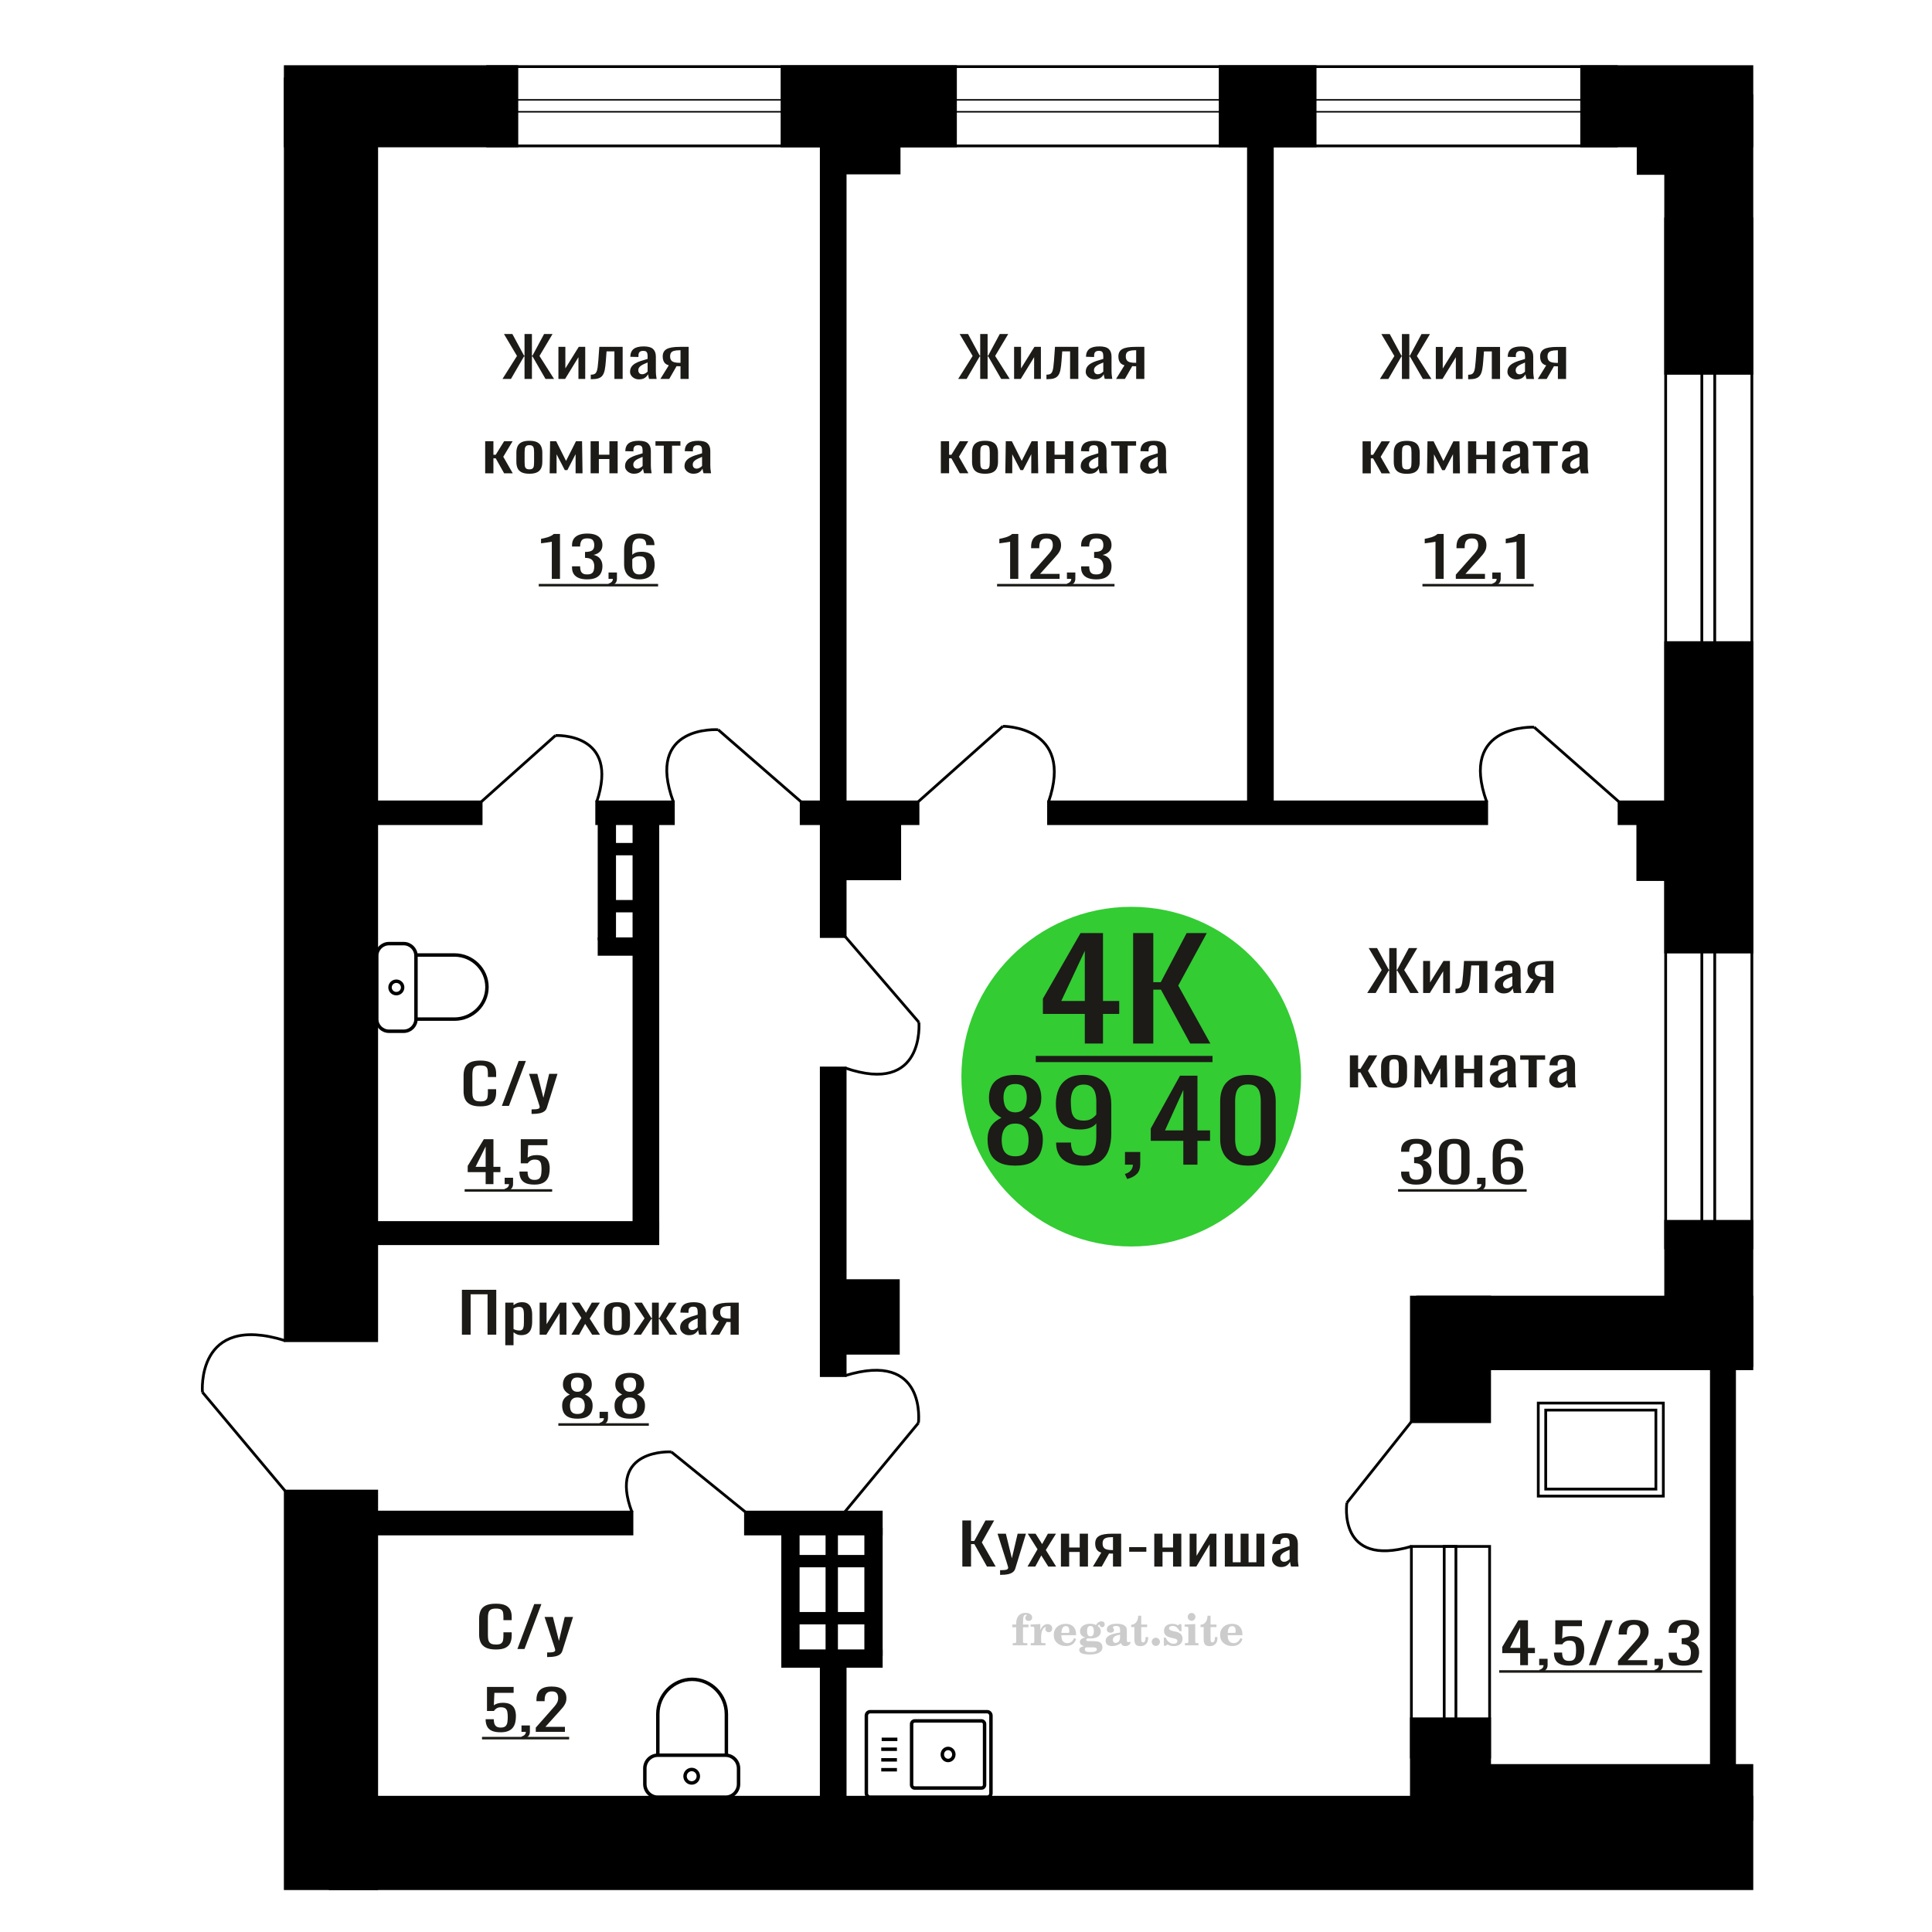 <?xml version="1.0" encoding="UTF-8"?>
<!DOCTYPE svg PUBLIC "-//W3C//DTD SVG 1.1//EN" "http://www.w3.org/Graphics/SVG/1.1/DTD/svg11.dtd">
<!-- Creator: CorelDRAW 2019 -->
<svg xmlns="http://www.w3.org/2000/svg" xml:space="preserve" width="140mm" height="140mm" version="1.1" style="shape-rendering:geometricPrecision; text-rendering:geometricPrecision; image-rendering:optimizeQuality; fill-rule:evenodd; clip-rule:evenodd"
viewBox="0 0 14000 14000"
 xmlns:xlink="http://www.w3.org/1999/xlink">
 <defs>
  <style type="text/css">
   <![CDATA[
    .str1 {stroke:black;stroke-width:25;stroke-miterlimit:22.926}
    .str0 {stroke:black;stroke-width:20;stroke-miterlimit:22.926}
    .fil4 {fill:none}
    .fil5 {fill:black}
    .fil1 {fill:#1C1B17}
    .fil2 {fill:#33CC33}
    .fil0 {fill:#1C1B17;fill-rule:nonzero}
    .fil3 {fill:#CCCCCC;fill-rule:nonzero}
   ]]>
  </style>
 </defs>
 <g id="Слой_x0020_1">
  <path class="fil0" d="M3481.15 8017.18c-32.07,0 -56.96,-4.83 -74.68,-14.47 -17.71,-9.64 -30.01,-22.64 -36.92,-38.98 -6.89,-16.34 -10.34,-34.55 -10.34,-54.65l0 -114.92c0,-21.97 3.45,-41.12 10.34,-57.46 6.91,-16.34 19.21,-29 36.92,-37.97 17.72,-8.98 42.61,-13.47 74.68,-13.47 28.34,0 50.8,3.76 67.39,11.26 16.6,7.5 28.53,18.21 35.79,32.14 7.28,13.93 10.92,30.68 10.92,50.23l0 25.72 -59.86 0 0 -22.91c0,-12.05 -0.83,-22.7 -2.5,-31.94 -1.69,-9.24 -6.25,-16.41 -13.72,-21.5 -7.46,-5.09 -19.94,-7.63 -37.47,-7.63 -17.9,0 -30.95,2.74 -39.15,8.23 -8.2,5.5 -13.52,13.26 -15.94,23.31 -2.42,10.05 -3.63,21.77 -3.63,35.16l0 128.99c0,16.34 1.86,29.26 5.58,38.77 3.73,9.51 9.88,16.28 18.47,20.3 8.57,4.01 20.13,6.02 34.67,6.02 17.15,0 29.46,-2.74 36.92,-8.23 7.46,-5.5 12.12,-13.06 13.99,-22.71 1.85,-9.64 2.78,-20.89 2.78,-33.75l0 -24.11 59.86 0 0 24.11c0,19.82 -3.36,37.3 -10.07,52.44 -6.71,15.13 -18.28,26.92 -34.69,35.36 -16.39,8.44 -39.51,12.66 -69.34,12.66z"/>
  <polygon id="1" class="fil0" points="3636.63,8013.56 3758.56,7688.08 3810.58,7688.08 3688.09,8013.56 "/>
  <path id="2" class="fil0" d="M3851.98 8071.83l0 -32.95c14.54,0 26.1,-0.47 34.69,-1.41 8.57,-0.94 14.72,-2.68 18.45,-5.22 3.73,-2.55 5.58,-6.1 5.58,-10.65 0,-2.41 -1.29,-7.77 -3.91,-16.08 -2.6,-8.3 -5.4,-17.14 -8.39,-26.52l-64.88 -197.7 60.41 0 43.63 173.59 41.95 -173.59 60.41 0 -77.2 245.12c-3.35,11.25 -9.51,20.16 -18.46,26.72 -8.93,6.56 -20.4,11.32 -34.39,14.27 -13.98,2.94 -30.86,4.42 -50.61,4.42l-7.28 0z"/>
  <path class="fil0" d="M3519.19 8580.77l0 -87.2 -130.03 0 0 -45 116.76 -193.28 69.71 0 0 200.11 50.36 0 0 38.17 -50.36 0 0 87.2 -56.44 0zm-73.04 -125.37l73.04 0 0 -147.87 -73.04 147.87z"/>
  <path id="1" class="fil0" d="M3665.81 8633.41l-9.4 -18.48c9.96,-2.42 17.8,-6.63 23.51,-12.66 5.72,-6.03 8.58,-13.2 8.58,-21.5l-31.53 0 0 -46.21 60.86 0 0 45.41c0,14.19 -4.24,25.51 -12.73,33.95 -8.49,8.44 -21.58,14.94 -39.29,19.49z"/>
  <path id="2" class="fil0" d="M3872.19 8583.98c-26.92,0 -48.32,-3.75 -64.18,-11.25 -15.86,-7.5 -27.19,-18.35 -34.02,-32.54 -6.83,-14.2 -10.24,-31.08 -10.24,-50.64l59.2 0c0,9.65 1.12,19.09 3.32,28.33 2.22,9.25 6.93,16.88 14.11,22.91 7.19,6.03 18.17,9.04 32.93,9.04 16.23,0 27.84,-3.42 34.85,-10.25 7.01,-6.83 11.44,-16.07 13.29,-27.72 1.84,-11.66 2.76,-24.85 2.76,-39.58 0,-14.74 -1.11,-27.26 -3.31,-37.58 -2.22,-10.31 -6.83,-18.21 -13.84,-23.7 -7.01,-5.49 -18.08,-8.24 -33.2,-8.24 -12.17,0 -22.5,2.75 -30.98,8.24 -8.49,5.49 -14.77,11.72 -18.81,18.68l-50.36 0 0 -174.39 193.11 0 0 42.99 -139.44 0 -3.88 90.01c7.38,-5.62 16.51,-10.04 27.39,-13.26 10.89,-3.21 23.34,-4.82 37.36,-4.82 24.34,0 43.43,4.15 57.27,12.46 13.82,8.3 23.6,19.69 29.31,34.15 5.73,14.47 8.58,31.08 8.58,49.83 0,16.61 -1.65,32.08 -4.97,46.41 -3.32,14.33 -9.13,26.79 -17.43,37.37 -8.31,10.58 -19.65,18.82 -34.03,24.71 -14.39,5.9 -32.65,8.84 -54.79,8.84z"/>
  <polygon id="3" class="fil1" points="3367.03,8617.3 4001.12,8617.3 4001.12,8635.57 3367.03,8635.57 "/>
  <circle class="fil2" cx="8197.3" cy="7801.78" r="1230.71"/>
  <path class="fil0" d="M7357.05 8446.59c-48.84,0 -88,-7.69 -117.45,-23.08 -29.44,-15.38 -50.69,-37.27 -63.74,-65.65 -13.06,-28.39 -19.58,-61.68 -19.58,-99.88 0,-21.75 2.35,-40.85 7.03,-57.3 4.69,-16.44 11.54,-30.9 20.58,-43.37 9.04,-12.47 19.74,-23.34 32.12,-32.63 12.39,-9.28 25.94,-17.64 40.66,-25.07 -26.77,-14.32 -48.52,-33.02 -65.26,-56.1 -16.73,-23.08 -25.09,-52.39 -25.09,-87.94 0,-33.95 6.69,-63.4 20.08,-88.33 13.39,-24.94 34.3,-44.17 62.74,-57.7 28.44,-13.53 64.42,-20.29 107.91,-20.29 43.51,0 79.15,6.76 106.92,20.29 27.78,13.53 48.36,32.76 61.74,57.7 13.38,24.93 20.08,54.38 20.08,88.33 0,36.08 -8.2,65.52 -24.6,88.34 -16.4,22.81 -38.31,41.38 -65.74,55.7 14.72,7.43 28.27,15.79 40.65,25.07 12.38,9.29 23.09,20.16 32.12,32.63 9.03,12.47 16.07,26.93 21.08,43.37 5.02,16.45 7.53,35.55 7.53,57.3 0,38.2 -6.52,71.49 -19.58,99.88 -13.04,28.38 -34.12,50.27 -63.23,65.65 -29.12,15.39 -68.11,23.08 -116.97,23.08zm0 -67.64c26.12,0 46.18,-5.31 60.24,-15.92 14.06,-10.61 23.6,-24.93 28.62,-42.97 5.01,-18.04 7.52,-38.2 7.52,-60.49 0,-20.16 -2.84,-39.12 -8.53,-56.9 -5.69,-17.77 -15.57,-32.36 -29.62,-43.77 -14.05,-11.4 -33.45,-17.11 -58.23,-17.11 -24.76,0 -44.32,5.57 -58.72,16.72 -14.39,11.14 -24.6,25.59 -30.61,43.37 -6.03,17.77 -9.05,37 -9.05,57.69 0,22.29 2.69,42.45 8.04,60.49 5.36,18.04 15.22,32.36 29.62,42.97 14.38,10.61 34.62,15.92 60.72,15.92zm0 -318.33c22.76,-0.53 40,-6.1 51.71,-16.71 11.71,-10.61 19.91,-24.28 24.6,-40.99 4.68,-16.71 7.02,-34.08 7.02,-52.12 0,-26.53 -6.02,-49.08 -18.07,-67.65 -12.05,-18.57 -33.8,-27.85 -65.26,-27.85 -31.44,0 -53.53,9.28 -66.25,27.85 -12.71,18.57 -19.07,41.12 -19.07,67.65 0,18.04 2.34,35.41 7.02,52.12 4.68,16.71 13.22,30.38 25.6,40.99 12.39,10.61 29.96,16.18 52.7,16.71z"/>
  <path id="1" class="fil0" d="M7852.98 8446.59c-42.17,0 -78.15,-6.23 -107.92,-18.7 -29.78,-12.47 -52.37,-30.64 -67.76,-54.51 -15.4,-23.88 -23.43,-52.79 -24.1,-86.75 0,-1.06 0,-2.25 0,-3.58 0,-1.32 0,-2.52 0,-3.58l107.42 0c0,30.77 6.36,54.51 19.07,71.23 12.72,16.71 37.48,25.06 74.29,25.06 20.08,0 36.81,-4.9 50.19,-14.72 13.39,-9.81 23.43,-24.93 30.12,-45.36 6.69,-20.43 10.05,-46.29 10.05,-77.59l0 -97.89c-10.05,13.27 -24.94,24.01 -44.68,32.23 -19.75,8.23 -44.34,12.34 -73.79,12.34 -44.84,0 -79.97,-7.83 -105.4,-23.48 -25.44,-15.65 -43.35,-37.4 -53.72,-65.26 -10.37,-27.85 -15.55,-60.35 -15.55,-97.48 0,-39.26 6.68,-74.68 20.07,-106.25 13.38,-31.56 34.97,-56.63 64.75,-75.2 29.78,-18.57 68.77,-27.85 116.96,-27.85 46.84,0 85,9.41 114.44,28.25 29.44,18.83 51.03,44.16 64.75,76 13.73,31.83 20.58,67.38 20.58,106.64l0 216.46c0,41.38 -6.02,79.58 -18.07,114.6 -12.05,35.01 -32.46,63 -61.24,83.96 -28.78,20.95 -68.93,31.43 -120.46,31.43zm0 -326.28c23.43,0 42.5,-4.65 57.22,-13.93 14.72,-9.29 26.1,-19.5 34.14,-30.64l0 -95.5c0,-22.28 -2.69,-42.57 -8.04,-60.88 -5.36,-18.3 -14.72,-32.89 -28.1,-43.77 -13.39,-10.87 -31.79,-16.31 -55.22,-16.31 -23.42,0 -42,5.57 -55.72,16.71 -13.72,11.14 -23.42,25.6 -29.11,43.37 -5.69,17.77 -8.54,37.27 -8.54,58.49 0,25.47 1.51,49.08 4.53,70.83 3,21.75 11.03,39.13 24.09,52.13 13.04,13 34.63,19.5 64.75,19.5z"/>
  <path id="2" class="fil0" d="M8168.19 8543.68l-17.06 -36.61c18.07,-4.77 32.29,-13.13 42.67,-25.06 10.37,-11.94 15.56,-26.13 15.56,-42.58l-57.22 0 0 -91.52 110.42 0 0 89.93c0,28.12 -7.69,50.53 -23.09,67.25 -15.39,16.71 -39.15,29.57 -71.28,38.59z"/>
  <path id="3" class="fil0" d="M8574.77 8439.43l0 -172.69 -235.91 0 0 -89.13 211.82 -382.79 126.49 0 0 396.31 91.35 0 0 75.61 -91.35 0 0 172.69 -102.4 0zm-132.51 -248.3l132.51 0 0 -292.86 -132.51 292.86z"/>
  <path id="4" class="fil0" d="M9043.59 8446.59c-46.18,0 -84.16,-8.22 -113.94,-24.67 -29.79,-16.44 -51.88,-38.99 -66.26,-67.64 -14.39,-28.65 -21.58,-61.28 -21.58,-97.89l0 -277.74c0,-37.67 7.03,-70.7 21.08,-99.08 14.05,-28.38 35.98,-50.53 65.76,-66.45 29.78,-15.92 68.09,-23.87 114.94,-23.87 46.85,0 85,7.95 114.44,23.87 29.44,15.92 51.2,38.07 65.26,66.45 14.05,28.38 21.08,61.41 21.08,99.08l0 277.74c0,37.14 -7.19,70.03 -21.59,98.68 -14.39,28.65 -36.3,51.07 -65.74,67.25 -29.46,16.18 -67.26,24.27 -113.45,24.27zm0 -70.03c25.43,0 44.67,-5.84 57.73,-17.51 13.04,-11.67 22.09,-26.66 27.09,-44.96 5.02,-18.31 7.53,-37.27 7.53,-56.9l0 -279.34c0,-20.69 -2.33,-40.18 -7.02,-58.49 -4.68,-18.3 -13.55,-33.02 -26.61,-44.17 -13.04,-11.14 -32.62,-16.71 -58.72,-16.71 -26.1,0 -45.85,5.57 -59.23,16.71 -13.39,11.15 -22.42,25.87 -27.1,44.17 -4.69,18.31 -7.03,37.8 -7.03,58.49l0 279.34c0,19.63 2.51,38.59 7.52,56.9 5.02,18.3 14.39,33.29 28.12,44.96 13.71,11.67 32.96,17.51 57.72,17.51z"/>
  <path class="fil0" d="M7860.91 7561.73l0 -214.36 -303.68 0 0 -110.63 272.67 -475.14 162.82 0 0 491.93 117.6 0 0 93.84 -117.6 0 0 214.36 -131.81 0zm-170.57 -308.2l170.57 0 0 -363.52 -170.57 363.52z"/>
  <polygon id="1" class="fil0" points="8211.11,7561.73 8211.11,6761.6 8357.14,6761.6 8357.14,7117.21 8411.4,7117.21 8598.79,6761.6 8744.81,6761.6 8538.05,7141.91 8770.65,7561.73 8624.64,7561.73 8412.7,7171.54 8357.14,7171.54 8357.14,7561.73 "/>
  <polygon id="2" class="fil1" points="7505.55,7651.53 8786.16,7651.53 8786.16,7696.43 7505.55,7696.43 "/>
  <path class="fil3" d="M7335.39 11791.92l0 -20 28.15 0 0 -6.35c0,-24.71 5.87,-43.87 17.67,-57.58 11.8,-13.7 28.37,-20.53 49.64,-20.53 14.92,0 26.72,3.07 35.45,9.16 8.74,6.08 13.13,14.28 13.13,24.6 0,7.68 -2.33,13.71 -6.99,18.1 -4.65,4.39 -11.11,6.56 -19.42,6.56 -6.82,0 -12.38,-2.01 -16.67,-6.03 -4.28,-4.02 -6.45,-9.21 -6.45,-15.5 0,-6.62 2.96,-12.49 8.94,-17.68 1.22,-1.22 1.85,-2.01 1.85,-2.33 0,-1.11 -0.53,-1.96 -1.53,-2.43 -1.06,-0.53 -2.75,-0.8 -5.13,-0.8 -7.89,0 -13.34,4.03 -16.36,12.02 -3.07,7.99 -4.6,24.23 -4.6,48.73l0 10.06 39.95 0 0 20 -39.95 0 0 102.87c0,4.66 0.95,7.83 2.91,9.52 1.96,1.7 5.72,2.54 11.27,2.54l16.94 0 0 15.88 -105.41 0 0 -15.88 13.91 -0.31c4.24,-0.21 7.09,-1.11 8.63,-2.81 1.48,-1.64 2.22,-4.6 2.22,-8.94l0 -102.87 -28.15 0z"/>
  <path id="1" class="fil3" d="M7469.27 11922.73l0 -15.88 14.87 -0.31c4.34,-0.32 7.25,-1.27 8.68,-2.86 1.43,-1.59 2.17,-4.55 2.17,-8.89l0 -95.04c0,-5.08 -1.11,-8.47 -3.39,-10.11 -2.27,-1.64 -6.98,-2.48 -14.13,-2.48 -0.95,0 -2.48,0.05 -4.6,0.16 -2.12,0.1 -3.7,0.15 -4.87,0.15l0 -15.55 70.75 -3.5 0 43.71c6.25,-14.34 13.65,-25.18 22.39,-32.49 8.67,-7.25 18.46,-10.9 29.42,-10.9 10.16,0 18.41,2.86 24.76,8.52 6.35,5.72 9.53,12.97 9.53,21.86 0,8.67 -2.33,15.61 -7.04,20.85 -4.71,5.23 -10.9,7.83 -18.57,7.83 -7.15,0 -12.97,-2.28 -17.47,-6.88 -4.49,-4.61 -6.77,-10.59 -6.77,-17.94 0,-2.91 0.48,-5.56 1.43,-8.04 0.9,-2.49 2.38,-4.87 4.34,-7.15 -11.8,3.81 -20.75,12.01 -26.94,24.5 -6.19,12.49 -9.31,28.79 -9.31,48.84l0 33.66c0,4.34 0.74,7.3 2.22,8.94 1.54,1.7 4.39,2.6 8.63,2.81l20.27 0.31 0 15.88 -106.37 0z"/>
  <path id="2" class="fil3" d="M7783.65 11870.34l13.97 6.67c-4.97,16.62 -13.65,29.26 -26.09,37.89 -12.48,8.62 -28.31,12.91 -47.51,12.91 -26.36,0 -47.58,-7.41 -63.77,-22.17 -16.14,-14.77 -24.23,-34.13 -24.23,-58.1 0,-23.92 8.04,-43.4 24.07,-58.32 16.09,-14.92 37.1,-22.38 63.03,-22.38 23.65,0 42.01,6.82 55.14,20.53 13.12,13.65 19.68,32.86 19.68,57.52l0 4.18 -106.68 0 0 2.17c0,18.36 3.7,32.23 11.06,41.59 7.41,9.37 18.41,14.02 32.97,14.02 10.63,0 20,-3.06 28.04,-9.2 8.1,-6.14 14.87,-15.24 20.32,-27.31zm-92.39 -37.78l48.79 0c3.33,0 5.66,-0.74 6.98,-2.17 1.33,-1.43 2.02,-4.07 2.02,-7.94 0,-13.65 -2.07,-23.6 -6.14,-29.79 -4.08,-6.19 -10.48,-9.31 -19.26,-9.31 -10.11,0 -17.84,4.07 -23.18,12.17 -5.29,8.15 -8.36,20.48 -9.21,37.04z"/>
  <path id="3" class="fil3" d="M7856.25 11928.5c-10.26,-2.59 -17.99,-6.41 -23.23,-11.54 -5.23,-5.13 -7.83,-11.43 -7.83,-19 0,-8.36 3.44,-15.24 10.37,-20.69 6.94,-5.39 16.94,-9.1 29.96,-11.06 -12.81,-3.43 -22.55,-9.04 -29.27,-16.93 -6.72,-7.83 -10.1,-17.41 -10.1,-28.68 0,-16.09 6.82,-29.21 20.47,-39.26 13.66,-10.11 31.49,-15.14 53.5,-15.14 7.78,0 15.08,0.8 22.02,2.33 6.93,1.54 13.65,3.86 20.16,6.93l5.45 -7.88c4.23,-6.03 9.31,-10.64 15.18,-13.92 5.88,-3.28 12.02,-4.92 18.42,-4.92 7.04,0 12.75,2.01 17.2,6.03 4.44,4.08 6.67,9.26 6.67,15.56 0,6.19 -1.7,11.27 -5.14,15.13 -3.38,3.87 -7.83,5.82 -13.28,5.82 -3.76,0 -6.93,-0.79 -9.63,-2.38 -2.7,-1.64 -4.87,-4.07 -6.51,-7.35 -0.63,-1.27 -1,-2.81 -1.22,-4.66 -0.31,-2.59 -1.43,-3.91 -3.28,-4.02 -1.85,0 -3.91,0.9 -6.19,2.7 -2.27,1.8 -4.13,4.07 -5.55,6.82 7.83,5.4 13.54,11.17 17.14,17.36 3.6,6.25 5.4,13.39 5.4,21.43 0,16.14 -6.56,28.79 -19.63,37.94 -13.07,9.16 -31.23,13.76 -54.46,13.76 -1.95,0 -4.71,-0.1 -8.25,-0.32 -3.49,-0.21 -6.03,-0.31 -7.57,-0.31 -4.87,0 -8.68,0.9 -11.37,2.75 -2.76,1.8 -4.13,4.29 -4.13,7.46 0,3.65 1.21,6.19 3.65,7.62 2.43,1.43 6.67,2.17 12.75,2.17l23.02 0c12.07,0 22.6,0.37 31.54,1.16 8.99,0.8 15.13,1.8 18.57,3.02 8.68,3.12 15.45,8.26 20.32,15.5 4.87,7.25 7.31,15.62 7.31,25.09 0,16.72 -7.94,29.58 -23.82,38.57 -15.87,9 -38.63,13.5 -68.31,13.5 -25.24,0 -44.24,-2.75 -56.99,-8.2 -12.76,-5.51 -19.16,-13.66 -19.16,-24.5 0,-7.15 3.12,-13.08 9.31,-17.89 6.19,-4.82 15.03,-8.15 26.51,-10zm15.62 8.84c-4.03,1.64 -6.88,3.54 -8.58,5.66 -1.69,2.11 -2.54,4.87 -2.54,8.31 0,6.93 3.02,12.06 9,15.34 5.98,3.33 15.29,4.98 27.94,4.98 17.14,0 29.84,-1.59 38.05,-4.71 8.2,-3.18 12.33,-8.05 12.33,-14.72 0,-5.23 -2.23,-9.04 -6.67,-11.37 -4.45,-2.33 -12.07,-3.49 -22.86,-3.49l-46.67 0zm5.39 -117.59c0,13.07 1.96,22.6 5.88,28.58 3.97,5.98 10.1,8.99 18.52,8.99 8.46,0 14.71,-3.01 18.78,-9.1 4.02,-6.03 6.04,-15.5 6.04,-28.47 0,-12.7 -2.02,-22.12 -6.04,-28.2 -4.07,-6.09 -10.32,-9.16 -18.78,-9.16 -8.42,0 -14.55,3.07 -18.52,9.16 -3.92,6.08 -5.88,15.5 -5.88,28.2z"/>
  <path id="4" class="fil3" d="M8116.39 11845.89c-18.79,3.02 -32.17,7.47 -40.11,13.34 -7.99,5.87 -11.96,14.13 -11.96,24.82 0,6.51 1.8,11.64 5.34,15.5 3.55,3.81 8.37,5.72 14.35,5.72 9.78,0 17.67,-3.65 23.54,-10.96 5.88,-7.3 8.84,-17.3 8.84,-30l0 -18.42zm49.21 40.22c0,5.08 0.9,8.68 2.7,10.85 1.8,2.17 4.76,3.23 8.79,3.23 1.85,0 3.96,-0.53 6.35,-1.64 2.38,-1.06 3.86,-1.59 4.49,-1.59 1.22,0 2.23,0.37 2.97,1.22 0.68,0.84 1.06,2.01 1.06,3.59 0,6.62 -3.76,12.65 -11.33,18.16 -7.57,5.45 -16.61,8.2 -27.15,8.2 -7.88,0 -14.6,-2.07 -20.16,-6.25 -5.61,-4.18 -8.89,-9.57 -9.94,-16.14 -8.68,7.09 -18.53,12.6 -29.53,16.51 -11.01,3.92 -22.33,5.88 -34.03,5.88 -15.18,0 -26.99,-3.28 -35.35,-9.9 -8.36,-6.61 -12.54,-15.93 -12.54,-27.94 0,-15.98 8.42,-28.84 25.19,-38.47 16.78,-9.68 43.34,-16.93 79.59,-21.8l0 -17.25c0,-11.17 -2.22,-19.05 -6.67,-23.71 -4.44,-4.65 -11.85,-6.98 -22.17,-6.98 -6.72,0 -12.38,1.11 -16.94,3.33 -4.6,2.22 -6.93,4.82 -6.93,7.67 0,0.74 1.38,2.86 4.13,6.41 2.75,3.49 4.13,7.41 4.13,11.8 0,5.98 -2.33,10.79 -7.04,14.5 -4.71,3.65 -10.85,5.5 -18.36,5.5 -7.68,0 -14.03,-2.22 -19.11,-6.67 -5.02,-4.44 -7.56,-10 -7.56,-16.72 0,-13.23 6.35,-23.49 19.05,-30.8 12.75,-7.25 30.69,-10.9 53.97,-10.9 13.02,0 24.45,1.33 34.35,3.97 9.84,2.59 17.99,6.51 24.39,11.64 5.08,3.97 8.63,8.42 10.64,13.44 2.01,4.98 3.01,12.65 3.01,22.97l0 67.89z"/>
  <path id="5" class="fil3" d="M8319.44 11862.72c0,0.74 0.1,1.85 0.26,3.34 0.16,1.48 0.21,2.59 0.21,3.33 0,18.57 -4.92,33.07 -14.76,43.5 -9.9,10.37 -23.6,15.56 -41.12,15.56 -15.98,0 -27.36,-3.76 -34.08,-11.33 -6.72,-7.51 -10.05,-20.8 -10.05,-39.85l0 -86.62 -22.86 0 0 -17.04c15.72,-1 27.94,-7.14 36.62,-18.31 8.68,-11.16 13.44,-26.93 14.29,-47.2l21.8 0 0 63.82 42.86 0 0 18.73 -42.86 0 0 84.14c0,10.74 1,17.88 2.96,21.38 1.96,3.54 5.4,5.29 10.37,5.29 6.09,0 10.69,-3.23 13.87,-9.63 3.12,-6.41 4.87,-16.09 5.18,-29.11l17.31 0z"/>
  <path id="6" class="fil3" d="M8375.58 11867.48c8.05,0 15.03,2.92 20.91,8.79 5.87,5.82 8.83,12.8 8.83,20.95 0,8.21 -2.91,15.24 -8.78,21.12 -5.82,5.87 -12.81,8.84 -20.96,8.84 -8.09,0 -15.02,-2.97 -20.85,-8.84 -5.87,-5.88 -8.78,-12.91 -8.78,-21.12 0,-8.04 2.96,-15.02 8.84,-20.9 5.87,-5.87 12.8,-8.84 20.79,-8.84z"/>
  <path id="7" class="fil3" d="M8433.26 11866.85l13.71 0c6.51,14.39 14.76,25.4 24.76,33.02 10.06,7.62 21.22,11.43 33.61,11.43 8.09,0 14.49,-1.8 19.2,-5.34 4.77,-3.6 7.15,-8.37 7.15,-14.4 0,-5.4 -2.07,-9.52 -6.25,-12.43 -4.18,-2.91 -13.07,-5.77 -26.72,-8.58 -23.44,-4.49 -39.95,-10.84 -49.53,-18.94 -9.58,-8.1 -14.34,-19.42 -14.34,-33.97 0,-16.14 5.34,-28.63 16.03,-37.47 10.69,-8.89 25.88,-13.33 45.51,-13.33 7.3,0 14.29,0.9 20.8,2.75 6.56,1.85 12.54,4.5 17.94,7.99l12.43 -8.52 13.07 0 1.54 50.8 -14.92 0c-5.56,-11.91 -12.76,-21.27 -21.54,-27.99 -8.79,-6.72 -18.21,-10.11 -28.31,-10.11 -7.68,0 -13.92,1.69 -18.73,5.13 -4.87,3.44 -7.31,7.73 -7.31,12.91 0,9.85 12.54,16.99 37.57,21.44 3.02,0.52 5.35,0.95 6.99,1.27 17.67,3.28 31.01,9.26 39.9,17.93 8.89,8.68 13.33,19.95 13.33,33.77 0,16.66 -5.61,29.84 -16.82,39.58 -11.22,9.79 -26.52,14.66 -45.94,14.66 -8.67,0 -16.93,-1.01 -24.66,-3.07 -7.77,-2.07 -14.76,-5.03 -21.11,-8.95l-13.65 9.48 -12.75 0 -0.96 -59.06z"/>
  <path id="8" class="fil3" d="M8606.88 11716.35c0,-7.88 2.7,-14.55 8.15,-20 5.45,-5.5 12.01,-8.25 19.79,-8.25 7.46,0 13.92,2.75 19.42,8.31 5.45,5.55 8.2,12.17 8.2,19.94 0,7.78 -2.7,14.45 -8.15,20.11 -5.45,5.67 -11.9,8.47 -19.47,8.47 -7.78,0 -14.34,-2.75 -19.79,-8.31 -5.45,-5.55 -8.15,-12.27 -8.15,-20.27zm54.29 178.39c0,4.44 0.74,7.51 2.17,9.1 1.48,1.59 4.39,2.49 8.73,2.7l12.6 0.31 0 15.88 -98.11 0 0 -15.88 13.81 -0.31c4.29,-0.21 7.2,-1.11 8.68,-2.81 1.53,-1.64 2.28,-4.65 2.28,-8.99l0 -95.04c0,-5.03 -1.12,-8.42 -3.39,-10.06 -2.28,-1.64 -6.93,-2.48 -13.97,-2.48 -0.95,0 -2.44,0.05 -4.61,0.16 -2.11,0.1 -3.75,0.15 -5.02,0.15l0 -15.55 76.83 -3.5 0 126.32z"/>
  <path id="9" class="fil3" d="M8821.73 11862.72c0,0.74 0.1,1.85 0.26,3.34 0.16,1.48 0.21,2.59 0.21,3.33 0,18.57 -4.92,33.07 -14.76,43.5 -9.9,10.37 -23.6,15.56 -41.12,15.56 -15.98,0 -27.36,-3.76 -34.08,-11.33 -6.72,-7.51 -10.05,-20.8 -10.05,-39.85l0 -86.62 -22.86 0 0 -17.04c15.72,-1 27.94,-7.14 36.62,-18.31 8.68,-11.16 13.44,-26.93 14.29,-47.2l21.8 0 0 63.82 42.86 0 0 18.73 -42.86 0 0 84.14c0,10.74 1,17.88 2.96,21.38 1.96,3.54 5.4,5.29 10.37,5.29 6.09,0 10.69,-3.23 13.87,-9.63 3.12,-6.41 4.87,-16.09 5.18,-29.11l17.31 0z"/>
  <path id="10" class="fil3" d="M8988.89 11870.34l13.97 6.67c-4.97,16.62 -13.65,29.26 -26.09,37.89 -12.48,8.62 -28.31,12.91 -47.51,12.91 -26.36,0 -47.58,-7.41 -63.77,-22.17 -16.14,-14.77 -24.23,-34.13 -24.23,-58.1 0,-23.92 8.04,-43.4 24.07,-58.32 16.09,-14.92 37.1,-22.38 63.03,-22.38 23.65,0 42.01,6.82 55.14,20.53 13.12,13.65 19.68,32.86 19.68,57.52l0 4.18 -106.68 0 0 2.17c0,18.36 3.7,32.23 11.06,41.59 7.41,9.37 18.41,14.02 32.97,14.02 10.63,0 20,-3.06 28.04,-9.2 8.1,-6.14 14.87,-15.24 20.32,-27.31zm-92.39 -37.78l48.79 0c3.33,0 5.66,-0.74 6.98,-2.17 1.33,-1.43 2.02,-4.07 2.02,-7.94 0,-13.65 -2.07,-23.6 -6.14,-29.79 -4.08,-6.19 -10.48,-9.31 -19.26,-9.31 -10.11,0 -17.84,4.07 -23.18,12.17 -5.29,8.15 -8.36,20.48 -9.21,37.04z"/>
  <polygon class="fil0" points="6973.49,11352.07 6973.49,11017.94 7036.55,11017.94 7036.55,11166.44 7060,11166.44 7140.92,11017.94 7203.98,11017.94 7114.69,11176.75 7215.15,11352.07 7152.08,11352.07 7060.56,11189.13 7036.55,11189.13 7036.55,11352.07 "/>
  <path id="1" class="fil0" d="M7246.97 11411.88l0 -33.82c14.52,0 26.04,-0.48 34.61,-1.45 8.55,-0.96 14.69,-2.75 18.41,-5.36 3.72,-2.61 5.59,-6.25 5.59,-10.93 0,-2.47 -1.31,-7.97 -3.91,-16.5 -2.61,-8.53 -5.4,-17.6 -8.38,-27.23l-64.74 -202.95 60.28 0 43.54 178.2 41.86 -178.2 60.27 0 -77.02 251.63c-3.36,11.55 -9.49,20.69 -18.42,27.43 -8.93,6.74 -20.37,11.62 -34.32,14.65 -13.96,3.02 -30.79,4.53 -50.51,4.53l-7.26 0z"/>
  <polygon id="2" class="fil0" points="7445.65,11352.07 7518.21,11226.67 7447.33,11113.64 7504.26,11113.64 7551.7,11189.13 7593.56,11113.64 7652.16,11113.64 7578.49,11232.03 7653.28,11352.07 7596.35,11352.07 7545.56,11271.22 7502.03,11352.07 "/>
  <polygon id="3" class="fil0" points="7687.89,11352.07 7687.89,11113.64 7747.59,11113.64 7747.59,11213.88 7824.06,11213.88 7824.06,11113.64 7883.78,11113.64 7883.78,11352.07 7824.06,11352.07 7824.06,11246.05 7747.59,11246.05 7747.59,11352.07 "/>
  <path id="4" class="fil0" d="M7919.5 11352.07l60.83 -101.06c-10.42,-3.03 -18.88,-7.57 -25.39,-13.62 -6.51,-6.05 -11.26,-13.47 -14.24,-22.27 -2.97,-8.8 -4.46,-18.7 -4.46,-29.7 0,-12.65 2.23,-23.52 6.7,-32.59 4.46,-9.08 11.54,-16.5 21.21,-22.28 9.68,-5.77 22.5,-10.04 38.51,-12.79 15.99,-2.75 35.72,-4.12 59.16,-4.12l62.51 0 0 238.43 -59.17 0 0 -94.05c-5.95,0 -10.97,-0.07 -15.07,-0.21 -4.08,-0.14 -8.55,-0.34 -13.39,-0.62l-53.03 94.88 -64.17 0zm138.97 -119.63c0.74,0 1.95,0 3.62,0 1.68,0 2.71,0 3.07,0l0 -93.64c-0.36,0 -1.39,0 -3.07,0 -1.67,0 -2.69,0 -3.07,0 -17.48,0 -31.35,1.58 -41.58,4.75 -10.22,3.16 -17.39,8.11 -21.48,14.85 -4.1,6.73 -6.14,15.74 -6.14,27.02 0,15.67 4.75,27.36 14.23,35.06 9.48,7.7 27.63,11.69 54.42,11.96z"/>
  <polygon id="5" class="fil0" points="8182.36,11244.4 8182.36,11210.99 8306.82,11210.99 8306.82,11244.4 "/>
  <polygon id="6" class="fil0" points="8364.32,11352.07 8364.32,11113.64 8424.03,11113.64 8424.03,11213.88 8500.5,11213.88 8500.5,11113.64 8560.22,11113.64 8560.22,11352.07 8500.5,11352.07 8500.5,11246.05 8424.03,11246.05 8424.03,11352.07 "/>
  <polygon id="7" class="fil0" points="8620.49,11352.07 8620.49,11113.64 8670.71,11113.64 8670.71,11274.11 8767.83,11113.64 8814.71,11113.64 8814.71,11352.07 8765.6,11352.07 8765.6,11190.37 8669.04,11352.07 "/>
  <polygon id="8" class="fil0" points="8875.55,11352.07 8875.55,11113.64 8933.03,11113.64 8933.03,11320.72 8989.96,11320.72 8989.96,11113.64 9047.45,11113.64 9047.45,11320.72 9104.37,11320.72 9104.37,11113.64 9161.86,11113.64 9161.86,11352.07 "/>
  <path id="9" class="fil0" d="M9282.42 11355.37c-12.65,0 -23.81,-2.68 -33.49,-8.04 -9.67,-5.37 -17.3,-12.24 -22.89,-20.63 -5.57,-8.39 -8.36,-17.26 -8.36,-26.61 0,-14.85 3.34,-27.36 10.04,-37.53 6.7,-10.18 15.91,-18.77 27.63,-25.79 11.71,-7.01 25.3,-13.13 40.73,-18.35 15.46,-5.23 31.73,-10.32 48.85,-15.27l0 -16.91c0,-9.62 -0.75,-17.6 -2.24,-23.92 -1.48,-6.33 -4.55,-11.07 -9.21,-14.24 -4.65,-3.16 -11.62,-4.74 -20.93,-4.74 -8.18,0 -14.79,1.37 -19.81,4.13 -5.02,2.75 -8.66,6.66 -10.89,11.75 -2.23,5.09 -3.34,11.07 -3.34,17.95l0 11.96 -59.17 -1.65c0.75,-26.4 8.93,-45.86 24.56,-58.37 15.63,-12.51 39.82,-18.77 72.56,-18.77 32,0 54.7,6.46 68.1,19.39 13.39,12.92 20.09,31.62 20.09,56.1l0 108.9c0,7.43 0.27,14.58 0.84,21.45 0.55,6.88 1.3,13.27 2.23,19.18 0.92,5.92 1.76,11.48 2.5,16.71l-54.69 0c-1.12,-4.4 -2.51,-9.97 -4.19,-16.71 -1.68,-6.73 -2.88,-12.85 -3.63,-18.35 -3.72,9.35 -10.87,18.08 -21.48,26.19 -10.61,8.11 -25.21,12.17 -43.81,12.17zm23.43 -37.95c5.96,0 11.54,-1.24 16.75,-3.71 5.21,-2.48 9.85,-5.3 13.95,-8.46 4.1,-3.16 6.89,-5.71 8.38,-7.63l0 -67.65c-9.31,3.85 -18.05,7.7 -26.24,11.55 -8.18,3.85 -15.34,7.9 -21.48,12.17 -6.14,4.26 -10.97,9.07 -14.52,14.43 -3.53,5.37 -5.3,11.49 -5.3,18.36 0,9.63 2.42,17.19 7.26,22.69 4.83,5.5 11.91,8.25 21.2,8.25z"/>
  <polygon class="fil0" points="3347.21,9671.79 3347.21,9346.31 3596.13,9346.31 3596.13,9671.79 3533.06,9671.79 3533.06,9378.86 3410.27,9378.86 3410.27,9671.79 "/>
  <path id="1" class="fil0" d="M3661.44 9748.14l0 -308.61 59.71 0 0 18.49c7.07,-5.9 15.64,-10.99 25.68,-15.27 10.05,-4.29 21.95,-6.43 35.73,-6.43 16.74,0 30.04,3.15 39.9,9.44 9.87,6.3 17.21,14.2 22.05,23.71 4.83,9.51 8,19.15 9.48,28.93 1.49,9.78 2.24,18.15 2.24,25.11l0 56.26c0,16.34 -2.24,31.81 -6.7,46.41 -4.47,14.6 -12.57,26.39 -24.27,35.36 -11.73,8.98 -28.2,13.46 -49.41,13.46 -11.53,0 -21.77,-2.07 -30.7,-6.22 -8.93,-4.16 -16.93,-8.91 -24,-14.27l0 93.63 -59.71 0zm102.7 -106.89c10.42,0 17.85,-2.74 22.32,-8.24 4.46,-5.49 7.25,-12.92 8.38,-22.3 1.11,-9.37 1.66,-19.69 1.66,-30.94l0 -56.26c0,-9.64 -0.73,-18.55 -2.23,-26.72 -1.49,-8.17 -4.64,-14.66 -9.49,-19.49 -4.83,-4.82 -12.46,-7.23 -22.88,-7.23 -7.82,0 -15.26,1.21 -22.32,3.62 -7.07,2.41 -13.21,5.22 -18.43,8.44l0 148.67c5.59,2.95 11.92,5.43 18.99,7.44 7.07,2.01 15.07,3.01 24,3.01z"/>
  <polygon id="2" class="fil0" points="3910.37,9671.79 3910.37,9439.53 3960.6,9439.53 3960.6,9595.84 4057.71,9439.53 4104.61,9439.53 4104.61,9671.79 4055.48,9671.79 4055.48,9514.27 3958.93,9671.79 "/>
  <polygon id="3" class="fil0" points="4140.33,9671.79 4212.88,9549.63 4142,9439.53 4198.93,9439.53 4246.37,9513.07 4288.23,9439.53 4346.83,9439.53 4273.16,9554.86 4347.96,9671.79 4291.02,9671.79 4240.23,9593.03 4196.7,9671.79 "/>
  <path id="4" class="fil0" d="M4471.3 9675c-23.81,0 -42.6,-3.48 -56.38,-10.44 -13.77,-6.97 -23.53,-16.88 -29.3,-29.74 -5.76,-12.86 -8.65,-27.99 -8.65,-45.41l0 -67.5c0,-17.42 2.89,-32.55 8.65,-45.41 5.77,-12.86 15.53,-22.77 29.3,-29.73 13.78,-6.97 32.57,-10.45 56.38,-10.45 23.8,0 42.51,3.48 56.08,10.45 13.59,6.96 23.27,16.87 29.03,29.73 5.77,12.86 8.66,27.99 8.66,45.41l0 67.5c0,17.42 -2.89,32.55 -8.66,45.41 -5.76,12.86 -15.44,22.77 -29.03,29.74 -13.57,6.96 -32.28,10.44 -56.08,10.44zm0 -31.74c11.53,0 19.62,-2.41 24.28,-7.23 4.65,-4.82 7.44,-11.19 8.37,-19.09 0.93,-7.9 1.39,-16.14 1.39,-24.71l0 -72.73c0,-8.84 -0.46,-17.15 -1.39,-24.92 -0.93,-7.77 -3.72,-14.13 -8.37,-19.08 -4.66,-4.96 -12.75,-7.44 -24.28,-7.44 -11.53,0 -19.73,2.48 -24.56,7.44 -4.83,4.95 -7.72,11.31 -8.65,19.08 -0.93,7.77 -1.39,16.08 -1.39,24.92l0 72.73c0,8.57 0.46,16.81 1.39,24.71 0.93,7.9 3.82,14.27 8.65,19.09 4.83,4.82 13.03,7.23 24.56,7.23z"/>
  <polygon id="5" class="fil0" points="4589.62,9671.79 4670.55,9553.25 4594.64,9439.53 4651.57,9439.53 4720.23,9551.24 4724.69,9551.24 4724.69,9439.53 4773.8,9439.53 4773.8,9551.24 4778.28,9551.24 4846.36,9439.53 4903.3,9439.53 4827.39,9553.25 4908.31,9671.79 4853.06,9671.79 4778.28,9557.67 4773.8,9557.67 4773.8,9671.79 4724.69,9671.79 4724.69,9557.67 4719.66,9557.67 4644.88,9671.79 "/>
  <path id="6" class="fil0" d="M4993.15 9675c-12.65,0 -23.82,-2.61 -33.49,-7.83 -9.68,-5.22 -17.3,-11.92 -22.89,-20.09 -5.57,-8.17 -8.36,-16.81 -8.36,-25.92 0,-14.47 3.35,-26.66 10.04,-36.57 6.7,-9.91 15.91,-18.28 27.63,-25.11 11.72,-6.83 25.31,-12.79 40.74,-17.88 15.44,-5.09 31.72,-10.05 48.83,-14.87l0 -16.48c0,-9.37 -0.73,-17.14 -2.22,-23.3 -1.48,-6.16 -4.55,-10.78 -9.21,-13.86 -4.65,-3.09 -11.62,-4.63 -20.93,-4.63 -8.19,0 -14.79,1.34 -19.82,4.02 -5.01,2.68 -8.65,6.5 -10.88,11.45 -2.23,4.96 -3.34,10.79 -3.34,17.48l0 11.66 -59.17 -1.61c0.75,-25.72 8.93,-44.67 24.55,-56.86 15.63,-12.19 39.83,-18.28 72.56,-18.28 32.01,0 54.7,6.29 68.09,18.88 13.41,12.59 20.1,30.81 20.1,54.65l0 106.09c0,7.23 0.28,14.19 0.83,20.89 0.56,6.7 1.31,12.93 2.24,18.69 0.93,5.76 1.76,11.18 2.51,16.27l-54.69 0c-1.11,-4.29 -2.52,-9.71 -4.18,-16.27 -1.69,-6.57 -2.89,-12.53 -3.64,-17.89 -3.73,9.11 -10.88,17.62 -21.49,25.52 -10.6,7.9 -25.21,11.85 -43.81,11.85zm23.45 -36.96c5.94,0 11.52,-1.21 16.73,-3.62 5.21,-2.41 9.87,-5.16 13.96,-8.24 4.09,-3.08 6.88,-5.56 8.36,-7.43l0 -65.9c-9.29,3.75 -18.04,7.5 -26.22,11.25 -8.19,3.75 -15.35,7.7 -21.49,11.85 -6.14,4.16 -10.98,8.84 -14.51,14.07 -3.53,5.22 -5.31,11.18 -5.31,17.88 0,9.38 2.42,16.74 7.27,22.1 4.83,5.36 11.9,8.04 21.21,8.04z"/>
  <path id="7" class="fil0" d="M5148.31 9671.79l60.84 -98.45c-10.42,-2.95 -18.89,-7.37 -25.4,-13.26 -6.5,-5.89 -11.25,-13.13 -14.23,-21.7 -2.98,-8.57 -4.47,-18.21 -4.47,-28.93 0,-12.32 2.24,-22.9 6.71,-31.74 4.46,-8.84 11.53,-16.08 21.19,-21.7 9.69,-5.63 22.52,-9.78 38.52,-12.46 16,-2.68 35.73,-4.02 59.16,-4.02l62.52 0 0 232.26 -59.16 0 0 -91.62c-5.96,0 -10.99,-0.06 -15.07,-0.2 -4.1,-0.13 -8.56,-0.33 -13.4,-0.6l-53.02 92.42 -64.19 0zm138.97 -116.53c0.75,0 1.96,0 3.64,0 1.67,0 2.69,0 3.07,0l0 -91.22c-0.38,0 -1.4,0 -3.07,0 -1.68,0 -2.71,0 -3.07,0 -17.49,0 -31.35,1.54 -41.59,4.62 -10.23,3.09 -17.39,7.91 -21.48,14.47 -4.1,6.56 -6.14,15.34 -6.14,26.32 0,15.27 4.73,26.66 14.23,34.16 9.49,7.5 27.63,11.38 54.41,11.65z"/>
  <path class="fil0" d="M3998.6 4194.65l0 -269.23c-0.36,0.27 -4.52,1.08 -12.45,2.41 -7.93,1.34 -16.87,2.68 -26.84,4.02 -9.95,1.34 -18.8,2.55 -26.54,3.62 -7.76,1.07 -11.82,1.61 -12.19,1.61l0 -32.55c6.28,-1.07 13.56,-2.55 21.87,-4.42 8.29,-1.88 16.78,-4.15 25.44,-6.83 8.68,-2.68 16.97,-6.03 24.9,-10.05 7.93,-4.02 14.66,-8.7 20.2,-14.06l44.82 0 0 325.48 -59.21 0z"/>
  <path id="1" class="fil0" d="M4254.79 4198.27c-24.35,0 -44.64,-3.35 -60.88,-10.05 -16.22,-6.7 -28.39,-16.34 -36.52,-28.93 -8.11,-12.59 -12.17,-27.46 -12.17,-44.6l0 -10.85 58.66 0c0,1.07 0,2.21 0,3.41 0,1.21 0,2.48 0,3.82 0.37,9.64 1.93,18.35 4.7,26.12 2.76,7.77 7.75,13.93 14.94,18.48 7.2,4.56 17.61,6.83 31.27,6.83 14.37,0 25.26,-2.47 32.63,-7.43 7.38,-4.96 12.37,-11.99 14.94,-21.1 2.59,-9.1 3.88,-19.55 3.88,-31.34 0,-17.14 -4.33,-31.14 -13.01,-41.99 -8.66,-10.85 -23.87,-16.81 -45.64,-17.88 -1.11,-0.27 -2.5,-0.4 -4.15,-0.4 -1.67,0 -3.04,0 -4.16,0l0 -43c1.12,0 2.41,0 3.88,0 1.48,0 2.77,0 3.87,0 21.03,-0.54 36.15,-4.55 45.38,-12.05 9.22,-7.51 13.83,-19.96 13.83,-37.37 0,-14.74 -3.41,-26.53 -10.24,-35.37 -6.82,-8.84 -20.38,-13.26 -40.66,-13.26 -20.3,0 -33.75,4.89 -40.4,14.67 -6.64,9.78 -10.33,22.3 -11.06,37.57 0,1.07 0,2.21 0,3.42 0,1.2 0,2.34 0,3.41l-58.66 0 0 -10.85c0,-17.41 4.06,-32.28 12.17,-44.6 8.13,-12.32 20.38,-21.83 36.81,-28.53 16.41,-6.7 36.79,-10.05 61.14,-10.05 24.71,0 45.18,3.35 61.41,10.05 16.24,6.7 28.41,16.27 36.52,28.73 8.11,12.46 12.17,27.39 12.17,44.81 0,19.55 -5.81,35.22 -17.43,47.01 -11.61,11.79 -27.2,19.82 -46.75,24.11 13.65,2.95 25.17,8.04 34.58,15.27 9.4,7.23 16.7,16.41 21.86,27.52 5.17,11.12 7.74,24.05 7.74,38.78 0,19.29 -3.69,36.1 -11.07,50.43 -7.37,14.33 -19.18,25.45 -35.4,33.35 -16.24,7.91 -37.64,11.86 -64.18,11.86z"/>
  <path id="2" class="fil0" d="M4418.55 4247.29l-9.4 -18.48c9.97,-2.42 17.8,-6.63 23.51,-12.66 5.72,-6.03 8.58,-13.2 8.58,-21.5l-31.53 0 0 -46.21 60.86 0 0 45.41c0,14.19 -4.24,25.51 -12.73,33.95 -8.49,8.44 -21.58,14.94 -39.29,19.49z"/>
  <path id="3" class="fil0" d="M4632.68 4198.27c-25.81,0 -46.84,-4.76 -63.07,-14.27 -16.24,-9.51 -28.12,-22.37 -35.7,-38.57 -7.56,-16.21 -11.33,-34.23 -11.33,-54.05l0 -109.7c0,-21.16 3.32,-40.45 9.96,-57.86 6.63,-17.42 17.98,-31.35 34.02,-41.79 16.04,-10.45 38.09,-15.68 66.12,-15.68 23.25,0 42.88,3.09 58.94,9.25 16.04,6.16 28.39,15.13 37.07,26.92 8.66,11.79 13.18,26.12 13.55,43 0,0.53 0.09,1.27 0.27,2.21 0.2,0.93 0.28,1.8 0.28,2.61l-59.75 0c0,-15.81 -3.51,-27.86 -10.52,-36.17 -7.01,-8.3 -20.28,-12.45 -39.84,-12.45 -10.69,0 -19.92,2.47 -27.66,7.43 -7.75,4.96 -13.56,12.52 -17.43,22.7 -3.87,10.18 -5.81,23.31 -5.81,39.38l0 49.43c5.9,-6.7 14.29,-12.12 25.18,-16.28 10.88,-4.15 24.25,-6.22 40.11,-6.22 24.72,0 44.08,3.88 58.1,11.65 14.02,7.77 23.97,18.68 29.88,32.75 5.91,14.06 8.85,30.6 8.85,49.62 0,19.56 -3.69,37.37 -11.07,53.45 -7.38,16.07 -19.18,28.86 -35.41,38.37 -16.22,9.51 -37.8,14.27 -64.74,14.27zm0 -35.77c13.28,0 23.62,-2.74 30.99,-8.23 7.38,-5.5 12.64,-12.8 15.76,-21.9 3.14,-9.11 4.71,-19.02 4.71,-29.74 0,-12.86 -0.82,-24.78 -2.49,-35.76 -1.65,-10.99 -5.99,-19.76 -13,-26.32 -7.01,-6.57 -19,-9.85 -35.97,-9.85 -8.11,0 -15.49,1.07 -22.12,3.22 -6.64,2.14 -12.37,4.89 -17.16,8.24 -4.79,3.34 -8.66,6.89 -11.62,10.64l0 48.63c0,10.98 1.57,21.16 4.71,30.53 3.12,9.38 8.38,16.81 15.76,22.31 7.38,5.49 17.52,8.23 30.43,8.23z"/>
  <polygon id="4" class="fil1" points="3903.99,4231.18 4768.8,4231.18 4768.8,4249.45 3903.99,4249.45 "/>
  <polygon class="fil0" points="3641.32,2745.71 3746.24,2579.35 3651.91,2420.23 3712.75,2420.23 3797.59,2577.34 3800.94,2577.34 3800.94,2420.23 3854.53,2420.23 3854.53,2577.34 3858.43,2577.34 3942.71,2420.23 4004.1,2420.23 3909.22,2579.35 4014.7,2745.71 3952.75,2745.71 3858.98,2582.97 3854.53,2582.97 3854.53,2745.71 3800.94,2745.71 3800.94,2582.97 3797.04,2582.97 3702.71,2745.71 "/>
  <polygon id="1" class="fil0" points="4046.52,2745.71 4046.52,2513.45 4096.75,2513.45 4096.75,2669.76 4193.87,2513.45 4240.76,2513.45 4240.76,2745.71 4191.63,2745.71 4191.63,2588.19 4095.08,2745.71 "/>
  <path id="2" class="fil0" d="M4280.94 2747.72l0 -32.55c11.17,0 20,-1.61 26.52,-4.82 6.51,-3.22 11.53,-8.64 15.07,-16.28 3.53,-7.63 6.22,-17.94 8.08,-30.94 1.86,-12.99 3.54,-29.26 5.03,-48.82l7.25 -100.86 169.12 0 0 232.26 -59.72 0 0 -199.71 -56.92 0 -5.03 68.31c-1.86,26.52 -4.56,48.49 -8.1,65.9 -3.53,17.41 -9.01,31.01 -16.46,40.79 -7.44,9.78 -17.39,16.67 -29.86,20.69 -12.46,4.02 -28.56,6.03 -48.28,6.03l-6.7 0z"/>
  <path id="3" class="fil0" d="M4630.34 2748.92c-12.65,0 -23.82,-2.61 -33.49,-7.83 -9.68,-5.22 -17.31,-11.92 -22.89,-20.09 -5.57,-8.17 -8.36,-16.81 -8.36,-25.92 0,-14.47 3.35,-26.66 10.04,-36.57 6.7,-9.91 15.91,-18.28 27.63,-25.11 11.72,-6.83 25.31,-12.79 40.74,-17.88 15.44,-5.09 31.72,-10.05 48.83,-14.87l0 -16.48c0,-9.37 -0.73,-17.14 -2.22,-23.3 -1.49,-6.16 -4.55,-10.78 -9.21,-13.86 -4.65,-3.09 -11.62,-4.63 -20.93,-4.63 -8.19,0 -14.79,1.34 -19.82,4.02 -5.01,2.68 -8.65,6.5 -10.88,11.45 -2.23,4.96 -3.34,10.79 -3.34,17.48l0 11.66 -59.17 -1.61c0.75,-25.72 8.93,-44.67 24.55,-56.86 15.63,-12.19 39.82,-18.28 72.56,-18.28 32.01,0 54.7,6.29 68.09,18.88 13.4,12.59 20.1,30.81 20.1,54.65l0 106.09c0,7.23 0.28,14.19 0.83,20.89 0.56,6.7 1.31,12.93 2.24,18.69 0.93,5.76 1.76,11.18 2.51,16.27l-54.69 0c-1.12,-4.29 -2.52,-9.71 -4.19,-16.27 -1.68,-6.57 -2.88,-12.53 -3.63,-17.89 -3.73,9.11 -10.88,17.62 -21.49,25.52 -10.6,7.9 -25.21,11.85 -43.81,11.85zm23.45 -36.96c5.94,0 11.52,-1.21 16.73,-3.62 5.21,-2.41 9.86,-5.16 13.96,-8.24 4.09,-3.08 6.88,-5.56 8.36,-7.43l0 -65.9c-9.29,3.75 -18.04,7.5 -26.22,11.25 -8.2,3.75 -15.35,7.7 -21.49,11.85 -6.14,4.16 -10.98,8.84 -14.51,14.07 -3.53,5.22 -5.31,11.18 -5.31,17.88 0,9.38 2.42,16.74 7.27,22.1 4.83,5.36 11.9,8.04 21.21,8.04z"/>
  <path id="4" class="fil0" d="M4785.5 2745.71l60.84 -98.45c-10.42,-2.95 -18.89,-7.37 -25.41,-13.26 -6.5,-5.89 -11.25,-13.13 -14.22,-21.7 -2.98,-8.57 -4.47,-18.21 -4.47,-28.93 0,-12.32 2.24,-22.9 6.71,-31.74 4.46,-8.84 11.53,-16.08 21.19,-21.7 9.69,-5.63 22.52,-9.78 38.52,-12.46 16,-2.68 35.72,-4.02 59.16,-4.02l62.51 0 0 232.26 -59.15 0 0 -91.62c-5.96,0 -10.99,-0.06 -15.07,-0.2 -4.1,-0.13 -8.56,-0.33 -13.41,-0.6l-53.01 92.42 -64.19 0zm138.97 -116.53c0.75,0 1.96,0 3.64,0 1.67,0 2.69,0 3.07,0l0 -91.22c-0.38,0 -1.4,0 -3.07,0 -1.68,0 -2.71,0 -3.07,0 -17.49,0 -31.35,1.54 -41.59,4.62 -10.23,3.09 -17.39,7.91 -21.48,14.47 -4.1,6.56 -6.14,15.34 -6.14,26.32 0,15.27 4.73,26.66 14.23,34.16 9.49,7.5 27.63,11.38 54.41,11.65z"/>
  <polygon id="5" class="fil0" points="3515.74,3429.62 3515.74,3197.36 3575.45,3197.36 3575.45,3295.41 3592.2,3295.41 3653.04,3197.36 3714.43,3197.36 3646.9,3309.87 3715.54,3429.62 3653.04,3429.62 3592.2,3321.13 3575.45,3321.13 3575.45,3429.62 "/>
  <path id="6" class="fil0" d="M3836.11 3432.83c-23.81,0 -42.6,-3.48 -56.38,-10.44 -13.77,-6.97 -23.53,-16.88 -29.29,-29.74 -5.77,-12.86 -8.66,-27.99 -8.66,-45.41l0 -67.5c0,-17.42 2.89,-32.55 8.66,-45.41 5.76,-12.86 15.52,-22.77 29.29,-29.73 13.78,-6.97 32.57,-10.45 56.38,-10.45 23.8,0 42.51,3.48 56.08,10.45 13.59,6.96 23.27,16.87 29.03,29.73 5.77,12.86 8.66,27.99 8.66,45.41l0 67.5c0,17.42 -2.89,32.55 -8.66,45.41 -5.76,12.86 -15.44,22.77 -29.03,29.74 -13.57,6.96 -32.28,10.44 -56.08,10.44zm0 -31.74c11.53,0 19.62,-2.41 24.28,-7.23 4.65,-4.82 7.44,-11.19 8.37,-19.09 0.93,-7.9 1.39,-16.14 1.39,-24.71l0 -72.73c0,-8.84 -0.46,-17.15 -1.39,-24.92 -0.93,-7.77 -3.72,-14.13 -8.37,-19.08 -4.66,-4.96 -12.75,-7.44 -24.28,-7.44 -11.53,0 -19.73,2.48 -24.56,7.44 -4.83,4.95 -7.72,11.31 -8.65,19.08 -0.93,7.77 -1.39,16.08 -1.39,24.92l0 72.73c0,8.57 0.46,16.81 1.39,24.71 0.93,7.9 3.82,14.27 8.65,19.09 4.83,4.82 13.03,7.23 24.56,7.23z"/>
  <polygon id="7" class="fil0" points="3982.89,3429.62 3986.24,3197.36 4030.34,3197.36 4101.78,3340.01 4173.78,3197.36 4217.87,3197.36 4221.22,3429.62 4170.99,3429.62 4170.99,3290.99 4111.26,3406.72 4092.85,3406.72 4033.13,3291.79 4033.13,3429.62 "/>
  <polygon id="8" class="fil0" points="4279.83,3429.62 4279.83,3197.36 4339.54,3197.36 4339.54,3295.01 4416.02,3295.01 4416.02,3197.36 4475.73,3197.36 4475.73,3429.62 4416.02,3429.62 4416.02,3326.35 4339.54,3326.35 4339.54,3429.62 "/>
  <path id="9" class="fil0" d="M4594.06 3432.83c-12.65,0 -23.82,-2.61 -33.49,-7.83 -9.68,-5.22 -17.31,-11.92 -22.89,-20.09 -5.57,-8.17 -8.36,-16.81 -8.36,-25.92 0,-14.47 3.35,-26.66 10.04,-36.57 6.7,-9.91 15.9,-18.28 27.63,-25.11 11.72,-6.83 25.31,-12.79 40.74,-17.88 15.44,-5.09 31.72,-10.05 48.83,-14.87l0 -16.48c0,-9.37 -0.73,-17.14 -2.22,-23.3 -1.49,-6.16 -4.56,-10.78 -9.21,-13.86 -4.65,-3.09 -11.62,-4.63 -20.93,-4.63 -8.2,0 -14.79,1.34 -19.82,4.02 -5.01,2.68 -8.65,6.5 -10.88,11.45 -2.23,4.96 -3.34,10.79 -3.34,17.48l0 11.66 -59.17 -1.61c0.75,-25.72 8.93,-44.67 24.55,-56.86 15.63,-12.19 39.82,-18.28 72.56,-18.28 32.01,0 54.7,6.29 68.09,18.88 13.4,12.59 20.1,30.81 20.1,54.65l0 106.09c0,7.23 0.28,14.19 0.83,20.89 0.56,6.7 1.31,12.93 2.24,18.69 0.93,5.76 1.76,11.18 2.51,16.27l-54.7 0c-1.11,-4.29 -2.51,-9.71 -4.18,-16.27 -1.68,-6.57 -2.88,-12.53 -3.63,-17.89 -3.73,9.11 -10.88,17.62 -21.49,25.52 -10.6,7.9 -25.21,11.85 -43.81,11.85zm23.45 -36.96c5.94,0 11.52,-1.21 16.73,-3.62 5.21,-2.41 9.86,-5.16 13.96,-8.24 4.09,-3.08 6.88,-5.56 8.36,-7.43l0 -65.9c-9.29,3.75 -18.04,7.5 -26.22,11.25 -8.2,3.75 -15.35,7.7 -21.49,11.85 -6.14,4.16 -10.99,8.84 -14.51,14.07 -3.53,5.22 -5.31,11.18 -5.31,17.88 0,9.38 2.42,16.74 7.27,22.1 4.83,5.36 11.9,8.04 21.21,8.04z"/>
  <polygon id="10" class="fil0" points="4810.06,3429.62 4810.06,3229.51 4749.78,3229.51 4749.78,3197.36 4930.61,3197.36 4930.61,3229.51 4869.77,3229.51 4869.77,3429.62 "/>
  <path id="11" class="fil0" d="M5024.93 3432.83c-12.65,0 -23.82,-2.61 -33.48,-7.83 -9.69,-5.22 -17.31,-11.92 -22.89,-20.09 -5.57,-8.17 -8.37,-16.81 -8.37,-25.92 0,-14.47 3.35,-26.66 10.05,-36.57 6.69,-9.91 15.9,-18.28 27.62,-25.11 11.73,-6.83 25.31,-12.79 40.74,-17.88 15.45,-5.09 31.73,-10.05 48.84,-14.87l0 -16.48c0,-9.37 -0.74,-17.14 -2.22,-23.3 -1.49,-6.16 -4.56,-10.78 -9.21,-13.86 -4.66,-3.09 -11.63,-4.63 -20.93,-4.63 -8.2,0 -14.8,1.34 -19.83,4.02 -5.01,2.68 -8.65,6.5 -10.87,11.45 -2.24,4.96 -3.35,10.79 -3.35,17.48l0 11.66 -59.17 -1.61c0.75,-25.72 8.93,-44.67 24.56,-56.86 15.62,-12.19 39.82,-18.28 72.56,-18.28 32,0 54.7,6.29 68.09,18.88 13.4,12.59 20.09,30.81 20.09,54.65l0 106.09c0,7.23 0.28,14.19 0.84,20.89 0.55,6.7 1.3,12.93 2.23,18.69 0.93,5.76 1.77,11.18 2.52,16.27l-54.7 0c-1.11,-4.29 -2.51,-9.71 -4.18,-16.27 -1.68,-6.57 -2.89,-12.53 -3.64,-17.89 -3.72,9.11 -10.88,17.62 -21.49,25.52 -10.6,7.9 -25.21,11.85 -43.81,11.85zm23.45 -36.96c5.95,0 11.53,-1.21 16.74,-3.62 5.21,-2.41 9.86,-5.16 13.96,-8.24 4.08,-3.08 6.87,-5.56 8.36,-7.43l0 -65.9c-9.29,3.75 -18.04,7.5 -26.23,11.25 -8.19,3.75 -15.34,7.7 -21.48,11.85 -6.14,4.16 -10.99,8.84 -14.52,14.07 -3.53,5.22 -5.3,11.18 -5.3,17.88 0,9.38 2.41,16.74 7.26,22.1 4.83,5.36 11.9,8.04 21.21,8.04z"/>
  <line class="fil4 str0" x1="5402.06" y1="10957.03" x2="4864.61" y2= "10521.03" />
  <path class="fil4 str0" d="M4864.59 10521.03c0,0 -462.78,-29.06 -285.25,436"/>
  <path class="fil0" d="M4184.3 10280.38c-26.93,0 -48.51,-3.89 -64.75,-11.66 -16.22,-7.77 -27.94,-18.82 -35.12,-33.15 -7.2,-14.33 -10.8,-31.14 -10.8,-50.43 0,-10.98 1.3,-20.62 3.87,-28.93 2.59,-8.3 6.38,-15.6 11.35,-21.9 4.98,-6.29 10.88,-11.79 17.71,-16.47 6.82,-4.69 14.29,-8.91 22.4,-12.66 -14.75,-7.23 -26.74,-16.68 -35.95,-28.33 -9.23,-11.65 -13.84,-26.45 -13.84,-44.4 0,-17.15 3.69,-32.02 11.07,-44.61 7.36,-12.59 18.9,-22.3 34.57,-29.13 15.69,-6.83 35.5,-10.25 59.49,-10.25 23.97,0 43.62,3.42 58.92,10.25 15.31,6.83 26.66,16.54 34.03,29.13 7.38,12.59 11.07,27.46 11.07,44.61 0,18.21 -4.52,33.08 -13.55,44.6 -9.05,11.52 -21.13,20.9 -36.25,28.13 8.12,3.75 15.59,7.97 22.41,12.66 6.83,4.68 12.72,10.18 17.71,16.47 4.98,6.3 8.85,13.6 11.62,21.9 2.77,8.31 4.14,17.95 4.14,28.93 0,19.29 -3.59,36.1 -10.78,50.43 -7.2,14.33 -18.82,25.38 -34.86,33.15 -16.05,7.77 -37.54,11.66 -64.46,11.66zm0 -34.16c14.39,0 25.45,-2.68 33.2,-8.04 7.74,-5.35 13,-12.59 15.76,-21.69 2.77,-9.11 4.15,-19.29 4.15,-30.54 0,-10.18 -1.57,-19.76 -4.7,-28.73 -3.14,-8.98 -8.57,-16.35 -16.33,-22.11 -7.74,-5.75 -18.43,-8.63 -32.08,-8.63 -13.65,0 -24.44,2.81 -32.37,8.43 -7.93,5.63 -13.55,12.93 -16.89,21.9 -3.31,8.98 -4.97,18.69 -4.97,29.14 0,11.25 1.48,21.43 4.42,30.54 2.96,9.1 8.4,16.34 16.34,21.69 7.93,5.36 19.08,8.04 33.47,8.04zm0 -160.73c12.54,-0.27 22.03,-3.08 28.49,-8.44 6.46,-5.36 10.97,-12.26 13.56,-20.69 2.58,-8.44 3.87,-17.22 3.87,-26.32 0,-13.4 -3.32,-24.78 -9.95,-34.16 -6.65,-9.38 -18.63,-14.06 -35.97,-14.06 -17.34,0 -29.51,4.68 -36.52,14.06 -7.01,9.38 -10.52,20.76 -10.52,34.16 0,9.1 1.3,17.88 3.87,26.32 2.59,8.43 7.3,15.33 14.12,20.69 6.82,5.36 16.51,8.17 29.05,8.44z"/>
  <path id="1" class="fil0" d="M4353.6 10329.4l-9.41 -18.48c9.97,-2.42 17.81,-6.63 23.52,-12.66 5.72,-6.03 8.58,-13.2 8.58,-21.5l-31.53 0 0 -46.21 60.86 0 0 45.41c0,14.19 -4.24,25.51 -12.74,33.95 -8.48,8.44 -21.57,14.94 -39.28,19.49z"/>
  <path id="2" class="fil0" d="M4563.86 10280.38c-26.93,0 -48.51,-3.89 -64.74,-11.66 -16.22,-7.77 -27.94,-18.82 -35.13,-33.15 -7.2,-14.33 -10.79,-31.14 -10.79,-50.43 0,-10.98 1.29,-20.62 3.86,-28.93 2.59,-8.3 6.38,-15.6 11.35,-21.9 4.99,-6.29 10.88,-11.79 17.71,-16.47 6.83,-4.69 14.29,-8.91 22.4,-12.66 -14.74,-7.23 -26.74,-16.68 -35.95,-28.33 -9.23,-11.65 -13.84,-26.45 -13.84,-44.4 0,-17.15 3.69,-32.02 11.07,-44.61 7.37,-12.59 18.91,-22.3 34.58,-29.13 15.68,-6.83 35.5,-10.25 59.48,-10.25 23.98,0 43.63,3.42 58.92,10.25 15.32,6.83 26.66,16.54 34.03,29.13 7.38,12.59 11.07,27.46 11.07,44.61 0,18.21 -4.52,33.08 -13.55,44.6 -9.05,11.52 -21.12,20.9 -36.24,28.13 8.11,3.75 15.59,7.97 22.4,12.66 6.83,4.68 12.73,10.18 17.71,16.47 4.98,6.3 8.85,13.6 11.62,21.9 2.77,8.31 4.15,17.95 4.15,28.93 0,19.29 -3.6,36.1 -10.79,50.43 -7.2,14.33 -18.82,25.38 -34.86,33.15 -16.04,7.77 -37.54,11.66 -64.46,11.66zm0 -34.16c14.39,0 25.45,-2.68 33.2,-8.04 7.74,-5.35 13,-12.59 15.77,-21.69 2.77,-9.11 4.14,-19.29 4.14,-30.54 0,-10.18 -1.57,-19.76 -4.69,-28.73 -3.14,-8.98 -8.58,-16.35 -16.33,-22.11 -7.74,-5.75 -18.44,-8.63 -32.09,-8.63 -13.64,0 -24.44,2.81 -32.37,8.43 -7.93,5.63 -13.55,12.93 -16.88,21.9 -3.32,8.98 -4.97,18.69 -4.97,29.14 0,11.25 1.47,21.43 4.42,30.54 2.96,9.1 8.4,16.34 16.33,21.69 7.93,5.36 19.08,8.04 33.47,8.04zm0 -160.73c12.55,-0.27 22.04,-3.08 28.49,-8.44 6.46,-5.36 10.98,-12.26 13.57,-20.69 2.57,-8.44 3.87,-17.22 3.87,-26.32 0,-13.4 -3.32,-24.78 -9.96,-34.16 -6.65,-9.38 -18.63,-14.06 -35.97,-14.06 -17.33,0 -29.51,4.68 -36.51,14.06 -7.01,9.38 -10.52,20.76 -10.52,34.16 0,9.1 1.29,17.88 3.87,26.32 2.58,8.43 7.29,15.33 14.11,20.69 6.83,5.36 16.51,8.17 29.05,8.44z"/>
  <polygon id="3" class="fil1" points="4045.97,10313.29 4701.63,10313.29 4701.63,10331.56 4045.97,10331.56 "/>
  <path class="fil0" d="M11015.84 12066.44l0 -87.2 -130.03 0 0 -45 116.76 -193.28 69.71 0 0 200.11 50.36 0 0 38.17 -50.36 0 0 87.2 -56.44 0zm-73.04 -125.37l73.04 0 0 -147.87 -73.04 147.87z"/>
  <path id="1" class="fil0" d="M11162.46 12119.08l-9.4 -18.48c9.97,-2.42 17.8,-6.63 23.51,-12.66 5.72,-6.03 8.58,-13.2 8.58,-21.5l-31.53 0 0 -46.21 60.86 0 0 45.41c0,14.19 -4.24,25.51 -12.73,33.95 -8.49,8.44 -21.58,14.94 -39.29,19.49z"/>
  <path id="2" class="fil0" d="M11368.84 12069.65c-26.92,0 -48.32,-3.75 -64.18,-11.25 -15.86,-7.5 -27.19,-18.35 -34.02,-32.54 -6.83,-14.2 -10.24,-31.08 -10.24,-50.64l59.2 0c0,9.65 1.12,19.09 3.32,28.33 2.22,9.25 6.93,16.88 14.11,22.91 7.19,6.03 18.17,9.04 32.93,9.04 16.23,0 27.84,-3.42 34.85,-10.25 7.01,-6.83 11.44,-16.07 13.29,-27.72 1.84,-11.66 2.76,-24.85 2.76,-39.58 0,-14.74 -1.11,-27.26 -3.31,-37.58 -2.22,-10.31 -6.83,-18.21 -13.84,-23.7 -7.01,-5.49 -18.08,-8.24 -33.2,-8.24 -12.17,0 -22.5,2.75 -30.98,8.24 -8.49,5.49 -14.77,11.72 -18.81,18.68l-50.36 0 0 -174.39 193.11 0 0 42.99 -139.43 0 -3.89 90.01c7.38,-5.62 16.51,-10.04 27.39,-13.26 10.89,-3.21 23.34,-4.82 37.36,-4.82 24.34,0 43.43,4.15 57.27,12.46 13.82,8.3 23.6,19.69 29.31,34.15 5.73,14.47 8.58,31.08 8.58,49.83 0,16.61 -1.65,32.08 -4.97,46.41 -3.32,14.33 -9.13,26.79 -17.43,37.37 -8.31,10.58 -19.65,18.82 -34.03,24.71 -14.39,5.9 -32.65,8.84 -54.79,8.84z"/>
  <polygon id="3" class="fil0" points="11513.81,12066.44 11634.43,11740.96 11685.89,11740.96 11564.72,12066.44 "/>
  <path id="4" class="fil0" d="M11724.64 12066.44l0 -30.54 113.97 -128.99c8.48,-9.64 16.33,-18.61 23.52,-26.92 7.19,-8.3 13.1,-17.08 17.71,-26.32 4.61,-9.24 6.91,-19.89 6.91,-31.94 0,-15.01 -3.32,-26.79 -9.95,-35.37 -6.64,-8.57 -18.26,-12.85 -34.87,-12.85 -14.02,0 -24.9,2.81 -32.63,8.43 -7.76,5.63 -13.1,13 -16.06,22.1 -2.95,9.11 -4.42,18.89 -4.42,29.34l0 10.85 -59.21 0 0 -11.25c0,-19.56 3.59,-36.37 10.8,-50.43 7.18,-14.07 18.81,-24.98 34.85,-32.75 16.05,-7.77 37.35,-11.66 63.9,-11.66 36.16,0 63.08,7.44 80.79,22.31 17.71,14.86 26.56,35.42 26.56,61.68 0,13.93 -2.31,26.12 -6.91,36.56 -4.61,10.45 -10.62,20.23 -17.98,29.34 -7.38,9.11 -15.49,18.48 -24.35,28.13l-102.91 114.12 141.63 0 0 36.16 -211.35 0z"/>
  <path id="5" class="fil0" d="M11997.96 12119.08l-9.41 -18.48c9.97,-2.42 17.81,-6.63 23.52,-12.66 5.71,-6.03 8.58,-13.2 8.58,-21.5l-31.53 0 0 -46.21 60.86 0 0 45.41c0,14.19 -4.24,25.51 -12.74,33.95 -8.48,8.44 -21.58,14.94 -39.28,19.49z"/>
  <path id="6" class="fil0" d="M12201.58 12070.06c-24.34,0 -44.64,-3.35 -60.87,-10.05 -16.22,-6.7 -28.4,-16.34 -36.52,-28.93 -8.11,-12.59 -12.17,-27.46 -12.17,-44.6l0 -10.85 58.66 0c0,1.07 0,2.21 0,3.41 0,1.21 0,2.48 0,3.82 0.37,9.64 1.92,18.35 4.69,26.12 2.77,7.77 7.75,13.93 14.94,18.48 7.2,4.56 17.61,6.83 31.27,6.83 14.38,0 25.27,-2.47 32.64,-7.43 7.38,-4.96 12.36,-11.99 14.94,-21.1 2.59,-9.1 3.88,-19.55 3.88,-31.34 0,-17.14 -4.34,-31.14 -13.01,-41.99 -8.66,-10.85 -23.88,-16.81 -45.65,-17.88 -1.1,-0.27 -2.49,-0.4 -4.14,-0.4 -1.67,0 -3.05,0 -4.16,0l0 -43c1.11,0 2.41,0 3.88,0 1.47,0 2.77,0 3.87,0 21.03,-0.54 36.15,-4.55 45.37,-12.05 9.23,-7.51 13.84,-19.96 13.84,-37.37 0,-14.74 -3.41,-26.53 -10.24,-35.37 -6.82,-8.84 -20.38,-13.26 -40.67,-13.26 -20.29,0 -33.75,4.89 -40.4,14.67 -6.63,9.78 -10.32,22.3 -11.05,37.57 0,1.07 0,2.21 0,3.42 0,1.2 0,2.34 0,3.41l-58.66 0 0 -10.85c0,-17.41 4.06,-32.28 12.17,-44.6 8.12,-12.32 20.38,-21.83 36.81,-28.53 16.41,-6.7 36.79,-10.05 61.13,-10.05 24.72,0 45.18,3.35 61.42,10.05 16.23,6.7 28.4,16.27 36.51,28.73 8.12,12.46 12.18,27.39 12.18,44.81 0,19.55 -5.81,35.22 -17.44,47.01 -11.6,11.79 -27.19,19.82 -46.74,24.11 13.64,2.95 25.17,8.04 34.57,15.27 9.41,7.23 16.7,16.41 21.87,27.52 5.16,11.12 7.74,24.05 7.74,38.78 0,19.29 -3.69,36.1 -11.07,50.43 -7.37,14.33 -19.19,25.45 -35.41,33.35 -16.23,7.91 -37.63,11.86 -64.18,11.86z"/>
  <polygon id="7" class="fil1" points="10863.68,12102.97 12333.81,12102.97 12333.81,12121.24 10863.68,12121.24 "/>
  <path class="fil0" d="M10262.7 8584.25c-24.34,0 -44.64,-3.35 -60.88,-10.05 -16.22,-6.7 -28.39,-16.34 -36.51,-28.93 -8.11,-12.59 -12.18,-27.46 -12.18,-44.6l0 -10.85 58.66 0c0,1.07 0,2.21 0,3.41 0,1.21 0,2.48 0,3.82 0.38,9.64 1.93,18.35 4.7,26.12 2.77,7.77 7.75,13.93 14.94,18.48 7.2,4.56 17.61,6.83 31.27,6.83 14.38,0 25.27,-2.47 32.64,-7.43 7.38,-4.96 12.36,-11.99 14.94,-21.1 2.58,-9.1 3.88,-19.55 3.88,-31.34 0,-17.14 -4.34,-31.14 -13.01,-41.99 -8.67,-10.85 -23.88,-16.81 -45.65,-17.88 -1.1,-0.27 -2.49,-0.4 -4.15,-0.4 -1.66,0 -3.04,0 -4.15,0l0 -43c1.11,0 2.41,0 3.88,0 1.47,0 2.77,0 3.87,0 21.02,-0.54 36.14,-4.55 45.37,-12.05 9.23,-7.51 13.84,-19.96 13.84,-37.37 0,-14.74 -3.42,-26.53 -10.25,-35.37 -6.81,-8.84 -20.38,-13.26 -40.66,-13.26 -20.3,0 -33.75,4.89 -40.4,14.67 -6.64,9.78 -10.33,22.3 -11.06,37.57 0,1.07 0,2.21 0,3.42 0,1.2 0,2.34 0,3.41l-58.66 0 0 -10.85c0,-17.41 4.07,-32.28 12.18,-44.6 8.12,-12.32 20.38,-21.83 36.8,-28.53 16.42,-6.7 36.8,-10.05 61.14,-10.05 24.72,0 45.18,3.35 61.41,10.05 16.24,6.7 28.41,16.27 36.52,28.73 8.11,12.46 12.17,27.39 12.17,44.81 0,19.55 -5.81,35.22 -17.43,47.01 -11.61,11.79 -27.19,19.82 -46.75,24.11 13.65,2.95 25.17,8.04 34.58,15.27 9.4,7.23 16.7,16.41 21.87,27.52 5.16,11.12 7.73,24.05 7.73,38.78 0,19.29 -3.69,36.1 -11.07,50.43 -7.36,14.33 -19.18,25.45 -35.4,33.35 -16.23,7.91 -37.63,11.86 -64.18,11.86z"/>
  <path id="1" class="fil0" d="M10538.23 8584.25c-25.44,0 -46.37,-4.16 -62.79,-12.46 -16.41,-8.3 -28.58,-19.69 -36.51,-34.16 -7.93,-14.46 -11.9,-30.94 -11.9,-49.42l0 -140.24c0,-19.02 3.87,-35.7 11.61,-50.03 7.75,-14.33 19.83,-25.51 36.24,-33.55 16.43,-8.04 37.54,-12.06 63.35,-12.06 25.84,0 46.86,4.02 63.08,12.06 16.24,8.04 28.23,19.22 35.97,33.55 7.75,14.33 11.62,31.01 11.62,50.03l0 140.24c0,18.75 -3.96,35.36 -11.9,49.83 -7.93,14.46 -20,25.78 -36.24,33.95 -16.23,8.17 -37.07,12.26 -62.53,12.26zm0 -35.36c14.02,0 24.64,-2.95 31.83,-8.84 7.18,-5.9 12.17,-13.47 14.94,-22.71 2.76,-9.24 4.14,-18.82 4.14,-28.73l0 -141.04c0,-10.45 -1.29,-20.29 -3.87,-29.54 -2.59,-9.24 -7.48,-16.67 -14.66,-22.3 -7.19,-5.62 -17.99,-8.44 -32.38,-8.44 -14.37,0 -25.26,2.82 -32.63,8.44 -7.38,5.63 -12.37,13.06 -14.94,22.3 -2.59,9.25 -3.88,19.09 -3.88,29.54l0 141.04c0,9.91 1.39,19.49 4.15,28.73 2.77,9.24 7.94,16.81 15.5,22.71 7.56,5.89 18.16,8.84 31.8,8.84z"/>
  <path id="2" class="fil0" d="M10712.53 8633.27l-9.4 -18.48c9.97,-2.42 17.8,-6.63 23.52,-12.66 5.71,-6.03 8.57,-13.2 8.57,-21.5l-31.53 0 0 -46.21 60.86 0 0 45.41c0,14.19 -4.24,25.51 -12.73,33.95 -8.49,8.44 -21.58,14.94 -39.29,19.49z"/>
  <path id="3" class="fil0" d="M10926.67 8584.25c-25.82,0 -46.85,-4.76 -63.08,-14.27 -16.24,-9.51 -28.12,-22.37 -35.69,-38.57 -7.56,-16.21 -11.34,-34.23 -11.34,-54.05l0 -109.7c0,-21.16 3.32,-40.45 9.96,-57.86 6.64,-17.42 17.98,-31.35 34.02,-41.79 16.05,-10.45 38.09,-15.68 66.13,-15.68 23.24,0 42.87,3.09 58.93,9.25 16.04,6.16 28.39,15.13 37.07,26.92 8.66,11.79 13.18,26.12 13.55,43 0,0.53 0.09,1.27 0.27,2.21 0.2,0.93 0.28,1.8 0.28,2.61l-59.75 0c0,-15.81 -3.51,-27.86 -10.52,-36.17 -7.01,-8.3 -20.28,-12.45 -39.83,-12.45 -10.7,0 -19.93,2.47 -27.67,7.43 -7.75,4.96 -13.56,12.52 -17.43,22.7 -3.87,10.18 -5.81,23.31 -5.81,39.38l0 49.43c5.91,-6.7 14.29,-12.12 25.18,-16.28 10.88,-4.15 24.25,-6.22 40.12,-6.22 24.71,0 44.07,3.88 58.09,11.65 14.02,7.77 23.97,18.68 29.88,32.75 5.91,14.06 8.85,30.6 8.85,49.62 0,19.56 -3.69,37.37 -11.07,53.45 -7.38,16.07 -19.18,28.86 -35.41,38.37 -16.22,9.51 -37.8,14.27 -64.73,14.27zm0 -35.77c13.27,0 23.61,-2.74 30.98,-8.23 7.38,-5.5 12.64,-12.8 15.76,-21.9 3.14,-9.11 4.71,-19.02 4.71,-29.74 0,-12.86 -0.82,-24.78 -2.49,-35.76 -1.65,-10.99 -5.99,-19.76 -13,-26.32 -7.01,-6.57 -19,-9.85 -35.96,-9.85 -8.11,0 -15.5,1.07 -22.13,3.22 -6.64,2.14 -12.37,4.89 -17.16,8.24 -4.79,3.34 -8.66,6.89 -11.62,10.64l0 48.63c0,10.98 1.57,21.16 4.71,30.53 3.12,9.38 8.38,16.81 15.76,22.31 7.39,5.49 17.52,8.23 30.44,8.23z"/>
  <polygon id="4" class="fil1" points="10131.01,8617.16 11062.78,8617.16 11062.78,8635.43 10131.01,8635.43 "/>
  <polygon class="fil0" points="9907.39,7195.57 10012.31,7029.21 9917.98,6870.09 9978.82,6870.09 10063.66,7027.2 10067.01,7027.2 10067.01,6870.09 10120.59,6870.09 10120.59,7027.2 10124.5,7027.2 10208.78,6870.09 10270.17,6870.09 10175.29,7029.21 10280.77,7195.57 10218.82,7195.57 10125.05,7032.83 10120.59,7032.83 10120.59,7195.57 10067.01,7195.57 10067.01,7032.83 10063.1,7032.83 9968.78,7195.57 "/>
  <polygon id="1" class="fil0" points="10312.59,7195.57 10312.59,6963.31 10362.82,6963.31 10362.82,7119.62 10459.94,6963.31 10506.83,6963.31 10506.83,7195.57 10457.7,7195.57 10457.7,7038.05 10361.15,7195.57 "/>
  <path id="2" class="fil0" d="M10547.01 7197.58l0 -32.55c11.17,0 20,-1.61 26.52,-4.82 6.51,-3.22 11.52,-8.64 15.07,-16.28 3.52,-7.63 6.22,-17.94 8.08,-30.94 1.86,-12.99 3.54,-29.26 5.03,-48.82l7.25 -100.86 169.12 0 0 232.26 -59.73 0 0 -199.71 -56.92 0 -5.02 68.31c-1.86,26.52 -4.56,48.49 -8.1,65.9 -3.53,17.41 -9.02,31.01 -16.46,40.79 -7.45,9.78 -17.39,16.67 -29.86,20.69 -12.46,4.02 -28.56,6.03 -48.28,6.03l-6.7 0z"/>
  <path id="3" class="fil0" d="M10896.41 7198.78c-12.66,0 -23.82,-2.61 -33.49,-7.83 -9.68,-5.22 -17.31,-11.92 -22.89,-20.09 -5.57,-8.17 -8.36,-16.81 -8.36,-25.92 0,-14.47 3.35,-26.66 10.04,-36.57 6.69,-9.91 15.9,-18.28 27.63,-25.11 11.72,-6.83 25.3,-12.79 40.74,-17.88 15.44,-5.09 31.72,-10.05 48.83,-14.87l0 -16.48c0,-9.37 -0.73,-17.14 -2.22,-23.3 -1.49,-6.16 -4.56,-10.78 -9.21,-13.86 -4.65,-3.09 -11.62,-4.63 -20.93,-4.63 -8.2,0 -14.79,1.34 -19.82,4.02 -5.02,2.68 -8.66,6.5 -10.88,11.45 -2.23,4.96 -3.34,10.79 -3.34,17.48l0 11.66 -59.18 -1.61c0.75,-25.72 8.94,-44.67 24.56,-56.86 15.63,-12.19 39.82,-18.28 72.56,-18.28 32,0 54.7,6.29 68.09,18.88 13.4,12.59 20.1,30.81 20.1,54.65l0 106.09c0,7.23 0.28,14.19 0.83,20.89 0.56,6.7 1.31,12.93 2.24,18.69 0.93,5.76 1.76,11.18 2.51,16.27l-54.7 0c-1.11,-4.29 -2.51,-9.71 -4.18,-16.27 -1.68,-6.57 -2.89,-12.53 -3.64,-17.89 -3.72,9.11 -10.87,17.62 -21.48,25.52 -10.6,7.9 -25.21,11.85 -43.81,11.85zm23.44 -36.96c5.95,0 11.53,-1.21 16.74,-3.62 5.21,-2.41 9.86,-5.16 13.96,-8.24 4.08,-3.08 6.88,-5.56 8.36,-7.43l0 -65.9c-9.29,3.75 -18.04,7.5 -26.22,11.25 -8.2,3.75 -15.35,7.7 -21.49,11.85 -6.14,4.16 -10.99,8.84 -14.51,14.07 -3.53,5.22 -5.31,11.18 -5.31,17.88 0,9.38 2.42,16.74 7.26,22.1 4.84,5.36 11.91,8.04 21.21,8.04z"/>
  <path id="4" class="fil0" d="M11051.57 7195.57l60.84 -98.45c-10.42,-2.95 -18.89,-7.37 -25.41,-13.26 -6.5,-5.89 -11.25,-13.13 -14.22,-21.7 -2.99,-8.57 -4.47,-18.21 -4.47,-28.93 0,-12.32 2.23,-22.9 6.71,-31.74 4.46,-8.84 11.53,-16.08 21.19,-21.7 9.68,-5.63 22.52,-9.78 38.52,-12.46 16,-2.68 35.72,-4.02 59.16,-4.02l62.51 0 0 232.26 -59.15 0 0 -91.62c-5.96,0 -10.99,-0.06 -15.07,-0.2 -4.1,-0.13 -8.56,-0.33 -13.41,-0.6l-53.01 92.42 -64.19 0zm138.97 -116.53c0.75,0 1.96,0 3.64,0 1.66,0 2.69,0 3.07,0l0 -91.22c-0.38,0 -1.41,0 -3.07,0 -1.68,0 -2.71,0 -3.07,0 -17.49,0 -31.35,1.54 -41.59,4.62 -10.24,3.09 -17.39,7.91 -21.49,14.47 -4.09,6.56 -6.14,15.34 -6.14,26.32 0,15.27 4.74,26.66 14.24,34.16 9.49,7.5 27.63,11.38 54.41,11.65z"/>
  <polygon id="5" class="fil0" points="9781.81,7879.48 9781.81,7647.22 9841.52,7647.22 9841.52,7745.27 9858.27,7745.27 9919.11,7647.22 9980.5,7647.22 9912.97,7759.73 9981.61,7879.48 9919.11,7879.48 9858.27,7770.99 9841.52,7770.99 9841.52,7879.48 "/>
  <path id="6" class="fil0" d="M10102.18 7882.69c-23.81,0 -42.6,-3.48 -56.38,-10.44 -13.77,-6.97 -23.53,-16.88 -29.3,-29.74 -5.76,-12.86 -8.65,-27.99 -8.65,-45.41l0 -67.5c0,-17.42 2.89,-32.55 8.65,-45.41 5.77,-12.86 15.53,-22.77 29.3,-29.73 13.78,-6.97 32.57,-10.45 56.38,-10.45 23.8,0 42.51,3.48 56.08,10.45 13.59,6.96 23.27,16.87 29.03,29.73 5.77,12.86 8.66,27.99 8.66,45.41l0 67.5c0,17.42 -2.89,32.55 -8.66,45.41 -5.76,12.86 -15.44,22.77 -29.03,29.74 -13.57,6.96 -32.28,10.44 -56.08,10.44zm0 -31.74c11.52,0 19.62,-2.41 24.28,-7.23 4.65,-4.82 7.44,-11.19 8.37,-19.09 0.93,-7.9 1.39,-16.14 1.39,-24.71l0 -72.73c0,-8.84 -0.46,-17.15 -1.39,-24.92 -0.93,-7.77 -3.72,-14.13 -8.37,-19.08 -4.66,-4.96 -12.76,-7.44 -24.28,-7.44 -11.53,0 -19.73,2.48 -24.56,7.44 -4.83,4.95 -7.72,11.31 -8.65,19.08 -0.94,7.77 -1.39,16.08 -1.39,24.92l0 72.73c0,8.57 0.45,16.81 1.39,24.71 0.93,7.9 3.82,14.27 8.65,19.09 4.83,4.82 13.03,7.23 24.56,7.23z"/>
  <polygon id="7" class="fil0" points="10248.96,7879.48 10252.31,7647.22 10296.41,7647.22 10367.85,7789.87 10439.85,7647.22 10483.94,7647.22 10487.28,7879.48 10437.06,7879.48 10437.06,7740.85 10377.33,7856.58 10358.91,7856.58 10299.2,7741.65 10299.2,7879.48 "/>
  <polygon id="8" class="fil0" points="10545.9,7879.48 10545.9,7647.22 10605.61,7647.22 10605.61,7744.87 10682.09,7744.87 10682.09,7647.22 10741.8,7647.22 10741.8,7879.48 10682.09,7879.48 10682.09,7776.21 10605.61,7776.21 10605.61,7879.48 "/>
  <path id="9" class="fil0" d="M10860.13 7882.69c-12.66,0 -23.82,-2.61 -33.49,-7.83 -9.68,-5.22 -17.31,-11.92 -22.89,-20.09 -5.57,-8.17 -8.36,-16.81 -8.36,-25.92 0,-14.47 3.35,-26.66 10.04,-36.57 6.69,-9.91 15.9,-18.28 27.63,-25.11 11.72,-6.83 25.3,-12.79 40.74,-17.88 15.44,-5.09 31.72,-10.05 48.83,-14.87l0 -16.48c0,-9.37 -0.73,-17.14 -2.22,-23.3 -1.49,-6.16 -4.56,-10.78 -9.21,-13.86 -4.65,-3.09 -11.63,-4.63 -20.93,-4.63 -8.2,0 -14.79,1.34 -19.82,4.02 -5.02,2.68 -8.66,6.5 -10.88,11.45 -2.23,4.96 -3.35,10.79 -3.35,17.48l0 11.66 -59.17 -1.61c0.75,-25.72 8.94,-44.67 24.56,-56.86 15.63,-12.19 39.82,-18.28 72.56,-18.28 32,0 54.7,6.29 68.09,18.88 13.4,12.59 20.1,30.81 20.1,54.65l0 106.09c0,7.23 0.28,14.19 0.83,20.89 0.56,6.7 1.31,12.93 2.24,18.69 0.93,5.76 1.76,11.18 2.51,16.27l-54.7 0c-1.11,-4.29 -2.51,-9.71 -4.18,-16.27 -1.68,-6.57 -2.89,-12.53 -3.64,-17.89 -3.72,9.11 -10.87,17.62 -21.48,25.52 -10.6,7.9 -25.21,11.85 -43.81,11.85zm23.44 -36.96c5.95,0 11.53,-1.21 16.74,-3.62 5.21,-2.41 9.86,-5.16 13.96,-8.24 4.08,-3.08 6.88,-5.56 8.36,-7.43l0 -65.9c-9.29,3.75 -18.04,7.5 -26.22,11.25 -8.2,3.75 -15.35,7.7 -21.49,11.85 -6.14,4.16 -10.99,8.84 -14.51,14.07 -3.53,5.22 -5.31,11.18 -5.31,17.88 0,9.38 2.42,16.74 7.26,22.1 4.84,5.36 11.91,8.04 21.21,8.04z"/>
  <polygon id="10" class="fil0" points="11076.13,7879.48 11076.13,7679.37 11015.85,7679.37 11015.85,7647.22 11196.68,7647.22 11196.68,7679.37 11135.84,7679.37 11135.84,7879.48 "/>
  <path id="11" class="fil0" d="M11291 7882.69c-12.65,0 -23.82,-2.61 -33.49,-7.83 -9.68,-5.22 -17.3,-11.92 -22.89,-20.09 -5.57,-8.17 -8.36,-16.81 -8.36,-25.92 0,-14.47 3.35,-26.66 10.05,-36.57 6.69,-9.91 15.9,-18.28 27.62,-25.11 11.72,-6.83 25.31,-12.79 40.74,-17.88 15.45,-5.09 31.72,-10.05 48.84,-14.87l0 -16.48c0,-9.37 -0.74,-17.14 -2.23,-23.3 -1.48,-6.16 -4.55,-10.78 -9.2,-13.86 -4.66,-3.09 -11.63,-4.63 -20.94,-4.63 -8.19,0 -14.79,1.34 -19.82,4.02 -5.01,2.68 -8.65,6.5 -10.87,11.45 -2.24,4.96 -3.35,10.79 -3.35,17.48l0 11.66 -59.17 -1.61c0.75,-25.72 8.93,-44.67 24.56,-56.86 15.62,-12.19 39.82,-18.28 72.56,-18.28 32,0 54.69,6.29 68.08,18.88 13.41,12.59 20.1,30.81 20.1,54.65l0 106.09c0,7.23 0.28,14.19 0.84,20.89 0.55,6.7 1.3,12.93 2.23,18.69 0.93,5.76 1.77,11.18 2.52,16.27l-54.7 0c-1.11,-4.29 -2.52,-9.71 -4.18,-16.27 -1.68,-6.57 -2.89,-12.53 -3.64,-17.89 -3.72,9.11 -10.88,17.62 -21.49,25.52 -10.6,7.9 -25.21,11.85 -43.81,11.85zm23.45 -36.96c5.94,0 11.53,-1.21 16.74,-3.62 5.2,-2.41 9.86,-5.16 13.96,-8.24 4.08,-3.08 6.87,-5.56 8.36,-7.43l0 -65.9c-9.3,3.75 -18.05,7.5 -26.23,11.25 -8.19,3.75 -15.35,7.7 -21.48,11.85 -6.14,4.16 -10.99,8.84 -14.52,14.07 -3.53,5.22 -5.31,11.18 -5.31,17.88 0,9.38 2.42,16.74 7.27,22.1 4.83,5.36 11.9,8.04 21.21,8.04z"/>
  <polygon class="fil5 str0" points="12569.18,12906.62 12401.26,12906.62 12401.26,9670.48 12569.18,9670.48 "/>
  <polygon class="fil5 str0" points="3486.51,5810.85 3486.51,5968.52 2564.42,5968.52 2564.42,5810.85 "/>
  <polygon class="fil5 str0" points="2604.12,9012.32 2604.12,8858.8 4767.04,8858.8 4767.04,9012.32 "/>
  <polygon class="fil5 str0" points="12694.82,6898.93 12070.04,6898.93 12070.04,4656.59 12694.82,4656.59 "/>
  <line class="fil4 str0" x1="10227.41" y1="10302.15" x2="9759.91" y2= "10890.31" />
  <path class="fil4 str0" d="M9759.91 10890.34c0,0 -70.59,471.91 467.5,315.7"/>
  <line class="fil4 str0" x1="11732.26" y1="5810.85" x2="11117.09" y2= "5269.51" />
  <path class="fil4 str0" d="M11117.08 5269.5c0,0 -549.14,-27.66 -343.93,541.35"/>
  <polygon class="fil4 str0" points="10794.27,11206.04 10227.41,11206.04 10227.41,12732.44 10794.27,12732.44 "/>
  <polygon class="fil5 str0" points="12694.82,2705.29 12070.04,2705.29 12070.04,694.47 12694.82,694.47 "/>
  <rect class="fil4 str0" x="10465.2" y="11206.03" width="84.89" height="1368.22"/>
  <polygon class="fil5 str0" points="10794.27,12455.19 10227.41,12455.19 10227.41,13239.02 10794.27,13239.02 "/>
  <polygon class="fil5 str0" points="10273.05,9399.26 10273.05,9918.5 12694.82,9918.5 12694.82,9399.26 "/>
  <polygon class="fil5 str0" points="12694.82,12793.3 10723.59,12793.3 10723.59,13182.78 12694.82,13182.78 "/>
  <polygon class="fil5 str0" points="2729.7,572.12 2067.08,572.12 2067.08,9714.96 2729.7,9714.96 "/>
  <polygon class="fil5 str0" points="10794.27,9399.26 10227.41,9399.26 10227.41,10302.15 10794.27,10302.15 "/>
  <polygon class="fil5 str0" points="2729.7,10804.87 2067.08,10804.87 2067.08,13685.95 2729.7,13685.95 "/>
  <polygon class="fil5 str0" points="12694.82,13685.95 12694.82,13023.33 2392.7,13023.33 2392.7,13685.95 "/>
  <line class="fil4 str0" x1="2067.08" y1="10804.87" x2="1466.89" y2= "10088.56" />
  <path class="fil4 str0" d="M1466.88 10088.56c0,0 -49.63,-576.8 600.2,-373.6"/>
  <polygon class="fil5 str0" points="12155.79,5883.63 12155.79,6373.63 11868.04,6373.63 11868.04,5883.63 "/>
  <polygon class="fil5 str0" points="2630.54,11115.78 2630.54,10957.03 4579.34,10957.03 4579.34,11115.78 "/>
  <rect class="fil4 str0" x="11146.92" y="10167.13" width="906.22" height="674.27"/>
  <rect class="fil4 str0" x="11200.86" y="10218.03" width="798.34" height="572.46"/>
  <polygon class="fil4 str0" points="12694.82,1586.3 12070.04,1586.3 12070.04,9042.53 12694.82,9042.53 "/>
  <rect class="fil4 str0" x="12332.12" y="1614.83" width="93.56" height="7439.43"/>
  <polygon class="fil5 str0" points="12694.82,8850.23 12070.04,8850.23 12070.04,9895.33 12694.82,9895.33 "/>
  <path class="fil4 str1" d="M2729.7 7384.9l0 -459.16c0,-48.38 40.16,-87.96 89.26,-87.96l106.12 0c49.1,0 89.26,39.58 89.26,87.96l0 459.16c0,48.38 -40.16,87.96 -89.26,87.96l-106.12 0c-49.1,0 -89.26,-39.58 -89.26,-87.96zm284.64 0l0 -464.65 278.68 0c129.67,0 235.76,104.54 235.76,232.32l0 0.01c0,127.78 -106.09,232.32 -235.76,232.32l-278.68 0zm-188.01 -229.57c0,-24.87 20.46,-45.03 45.69,-45.03 25.24,0 45.69,20.16 45.69,45.03 0,24.86 -20.45,45.02 -45.69,45.02 -25.23,0 -45.69,-20.16 -45.69,-45.02z"/>
  <path class="fil4 str1" d="M7153.18 12403.63l-847.68 0c-15.21,0 -27.65,13.02 -27.65,28.92l0 561.86c0,15.91 12.44,28.92 27.65,28.92l847.68 0c15.21,0 27.65,-13.01 27.65,-28.92l0 -561.86c0,-15.9 -12.44,-28.92 -27.65,-28.92zm-40.31 66.74l-485.41 0c-11.93,0 -21.69,10.21 -21.69,22.69l0 440.84c0,12.48 9.76,22.69 21.69,22.69l485.41 0c11.93,0 21.69,-10.21 21.69,-22.69l0 -440.84c0,-12.48 -9.76,-22.69 -21.69,-22.69zm-242.7 199.5c-23.04,0 -41.71,19.53 -41.71,43.61 0,24.08 18.67,43.61 41.71,43.61 23.03,0 41.7,-19.53 41.7,-43.61 0,-24.08 -18.67,-43.61 -41.7,-43.61zm-367.49 -66.02l-113.67 0m110.51 71.75l-113.67 0m113.67 76.88l-113.67 0m113.67 71.75l-113.67 0"/>
  <path class="fil0" d="M7319.75 4194.75l0 -269.23c-0.36,0.27 -4.52,1.08 -12.45,2.41 -7.93,1.34 -16.87,2.68 -26.84,4.02 -9.95,1.34 -18.8,2.55 -26.54,3.62 -7.76,1.07 -11.82,1.61 -12.19,1.61l0 -32.55c6.28,-1.07 13.56,-2.55 21.87,-4.42 8.29,-1.88 16.78,-4.15 25.44,-6.83 8.68,-2.68 16.97,-6.03 24.9,-10.05 7.93,-4.02 14.66,-8.7 20.2,-14.06l44.82 0 0 325.48 -59.21 0z"/>
  <path id="1" class="fil0" d="M7466.94 4194.75l0 -30.54 113.97 -128.99c8.48,-9.64 16.33,-18.61 23.52,-26.92 7.18,-8.3 13.09,-17.08 17.7,-26.32 4.62,-9.24 6.92,-19.89 6.92,-31.94 0,-15.01 -3.32,-26.79 -9.96,-35.37 -6.64,-8.57 -18.26,-12.85 -34.86,-12.85 -14.02,0 -24.9,2.81 -32.64,8.43 -7.75,5.63 -13.09,13 -16.05,22.1 -2.95,9.11 -4.42,18.89 -4.42,29.34l0 10.85 -59.21 0 0 -11.25c0,-19.56 3.59,-36.37 10.79,-50.43 7.19,-14.07 18.81,-24.98 34.85,-32.75 16.06,-7.77 37.36,-11.66 63.91,-11.66 36.16,0 63.08,7.44 80.79,22.31 17.7,14.86 26.56,35.42 26.56,61.68 0,13.93 -2.32,26.12 -6.91,36.56 -4.62,10.45 -10.62,20.23 -17.99,29.34 -7.38,9.11 -15.49,18.48 -24.34,28.13l-102.92 114.12 141.64 0 0 36.16 -211.35 0z"/>
  <path id="2" class="fil0" d="M7740.25 4247.39l-9.4 -18.48c9.97,-2.42 17.8,-6.63 23.52,-12.66 5.71,-6.03 8.57,-13.2 8.57,-21.5l-31.53 0 0 -46.21 60.86 0 0 45.41c0,14.19 -4.24,25.51 -12.73,33.95 -8.49,8.44 -21.58,14.94 -39.29,19.49z"/>
  <path id="3" class="fil0" d="M7943.88 4198.37c-24.35,0 -44.64,-3.35 -60.88,-10.05 -16.22,-6.7 -28.39,-16.34 -36.51,-28.93 -8.12,-12.59 -12.18,-27.46 -12.18,-44.6l0 -10.85 58.66 0c0,1.07 0,2.21 0,3.41 0,1.21 0,2.48 0,3.82 0.37,9.64 1.93,18.35 4.7,26.12 2.77,7.77 7.75,13.93 14.94,18.48 7.2,4.56 17.61,6.83 31.27,6.83 14.37,0 25.27,-2.47 32.63,-7.43 7.38,-4.96 12.37,-11.99 14.94,-21.1 2.59,-9.1 3.89,-19.55 3.89,-31.34 0,-17.14 -4.34,-31.14 -13.02,-41.99 -8.66,-10.85 -23.87,-16.81 -45.64,-17.88 -1.1,-0.27 -2.49,-0.4 -4.15,-0.4 -1.66,0 -3.04,0 -4.16,0l0 -43c1.12,0 2.41,0 3.89,0 1.47,0 2.77,0 3.87,0 21.02,-0.54 36.14,-4.55 45.37,-12.05 9.22,-7.51 13.84,-19.96 13.84,-37.37 0,-14.74 -3.42,-26.53 -10.25,-35.37 -6.81,-8.84 -20.38,-13.26 -40.66,-13.26 -20.3,0 -33.75,4.89 -40.4,14.67 -6.64,9.78 -10.33,22.3 -11.06,37.57 0,1.07 0,2.21 0,3.42 0,1.2 0,2.34 0,3.41l-58.66 0 0 -10.85c0,-17.41 4.06,-32.28 12.18,-44.6 8.12,-12.32 20.37,-21.83 36.8,-28.53 16.42,-6.7 36.79,-10.05 61.14,-10.05 24.72,0 45.18,3.35 61.41,10.05 16.24,6.7 28.41,16.27 36.52,28.73 8.11,12.46 12.17,27.39 12.17,44.81 0,19.55 -5.81,35.22 -17.43,47.01 -11.61,11.79 -27.19,19.82 -46.75,24.11 13.65,2.95 25.17,8.04 34.58,15.27 9.4,7.23 16.7,16.41 21.86,27.52 5.17,11.12 7.74,24.05 7.74,38.78 0,19.29 -3.69,36.1 -11.07,50.43 -7.36,14.33 -19.18,25.45 -35.4,33.35 -16.23,7.91 -37.63,11.86 -64.18,11.86z"/>
  <polygon id="4" class="fil1" points="7225.14,4231.28 8076.11,4231.28 8076.11,4249.55 7225.14,4249.55 "/>
  <polygon class="fil0" points="6943.32,2745.7 7048.24,2579.34 6953.91,2420.22 7014.75,2420.22 7099.59,2577.33 7102.94,2577.33 7102.94,2420.22 7156.53,2420.22 7156.53,2577.33 7160.43,2577.33 7244.71,2420.22 7306.1,2420.22 7211.22,2579.34 7316.7,2745.7 7254.75,2745.7 7160.98,2582.96 7156.53,2582.96 7156.53,2745.7 7102.94,2745.7 7102.94,2582.96 7099.04,2582.96 7004.71,2745.7 "/>
  <polygon id="1" class="fil0" points="7348.52,2745.7 7348.52,2513.44 7398.75,2513.44 7398.75,2669.75 7495.87,2513.44 7542.76,2513.44 7542.76,2745.7 7493.63,2745.7 7493.63,2588.18 7397.08,2745.7 "/>
  <path id="2" class="fil0" d="M7582.94 2747.71l0 -32.55c11.17,0 20,-1.61 26.52,-4.82 6.51,-3.22 11.53,-8.64 15.07,-16.28 3.53,-7.63 6.22,-17.94 8.08,-30.94 1.86,-12.99 3.54,-29.26 5.03,-48.82l7.25 -100.86 169.12 0 0 232.26 -59.72 0 0 -199.71 -56.92 0 -5.03 68.31c-1.86,26.52 -4.56,48.49 -8.1,65.9 -3.53,17.41 -9.01,31.01 -16.46,40.79 -7.44,9.78 -17.39,16.67 -29.86,20.69 -12.46,4.02 -28.56,6.03 -48.28,6.03l-6.7 0z"/>
  <path id="3" class="fil0" d="M7932.34 2748.91c-12.65,0 -23.82,-2.61 -33.49,-7.83 -9.68,-5.22 -17.31,-11.92 -22.89,-20.09 -5.57,-8.17 -8.36,-16.81 -8.36,-25.92 0,-14.47 3.35,-26.66 10.04,-36.57 6.7,-9.91 15.91,-18.28 27.63,-25.11 11.72,-6.83 25.31,-12.79 40.74,-17.88 15.44,-5.09 31.72,-10.05 48.83,-14.87l0 -16.48c0,-9.37 -0.73,-17.14 -2.22,-23.3 -1.49,-6.16 -4.55,-10.78 -9.21,-13.86 -4.65,-3.09 -11.62,-4.63 -20.93,-4.63 -8.19,0 -14.79,1.34 -19.82,4.02 -5.01,2.68 -8.65,6.5 -10.88,11.45 -2.23,4.96 -3.34,10.79 -3.34,17.48l0 11.66 -59.17 -1.61c0.75,-25.72 8.93,-44.67 24.55,-56.86 15.63,-12.19 39.82,-18.28 72.56,-18.28 32.01,0 54.7,6.29 68.09,18.88 13.4,12.59 20.1,30.81 20.1,54.65l0 106.09c0,7.23 0.28,14.19 0.83,20.89 0.56,6.7 1.31,12.93 2.24,18.69 0.93,5.76 1.76,11.18 2.51,16.27l-54.69 0c-1.12,-4.29 -2.52,-9.71 -4.19,-16.27 -1.68,-6.57 -2.88,-12.53 -3.63,-17.89 -3.73,9.11 -10.88,17.62 -21.49,25.52 -10.6,7.9 -25.21,11.85 -43.81,11.85zm23.45 -36.96c5.94,0 11.52,-1.21 16.73,-3.62 5.21,-2.41 9.86,-5.16 13.96,-8.24 4.09,-3.08 6.88,-5.56 8.36,-7.43l0 -65.9c-9.29,3.75 -18.04,7.5 -26.22,11.25 -8.2,3.75 -15.35,7.7 -21.49,11.85 -6.14,4.16 -10.98,8.84 -14.51,14.07 -3.53,5.22 -5.31,11.18 -5.31,17.88 0,9.38 2.42,16.74 7.27,22.1 4.83,5.36 11.9,8.04 21.21,8.04z"/>
  <path id="4" class="fil0" d="M8087.5 2745.7l60.84 -98.45c-10.42,-2.95 -18.89,-7.37 -25.41,-13.26 -6.5,-5.89 -11.25,-13.13 -14.22,-21.7 -2.98,-8.57 -4.47,-18.21 -4.47,-28.93 0,-12.32 2.24,-22.9 6.71,-31.74 4.46,-8.84 11.53,-16.08 21.19,-21.7 9.69,-5.63 22.52,-9.78 38.52,-12.46 16,-2.68 35.72,-4.02 59.16,-4.02l62.51 0 0 232.26 -59.15 0 0 -91.62c-5.96,0 -10.99,-0.06 -15.07,-0.2 -4.1,-0.13 -8.56,-0.33 -13.41,-0.6l-53.01 92.42 -64.19 0zm138.97 -116.53c0.75,0 1.96,0 3.64,0 1.67,0 2.69,0 3.07,0l0 -91.22c-0.38,0 -1.4,0 -3.07,0 -1.68,0 -2.71,0 -3.07,0 -17.49,0 -31.35,1.54 -41.59,4.62 -10.23,3.09 -17.39,7.91 -21.48,14.47 -4.1,6.56 -6.14,15.34 -6.14,26.32 0,15.27 4.73,26.66 14.23,34.16 9.49,7.5 27.63,11.38 54.41,11.65z"/>
  <polygon id="5" class="fil0" points="6817.74,3429.61 6817.74,3197.35 6877.45,3197.35 6877.45,3295.4 6894.2,3295.4 6955.04,3197.35 7016.43,3197.35 6948.9,3309.86 7017.54,3429.61 6955.04,3429.61 6894.2,3321.12 6877.45,3321.12 6877.45,3429.61 "/>
  <path id="6" class="fil0" d="M7138.11 3432.82c-23.81,0 -42.6,-3.48 -56.38,-10.44 -13.77,-6.97 -23.53,-16.88 -29.29,-29.74 -5.77,-12.86 -8.66,-27.99 -8.66,-45.41l0 -67.5c0,-17.42 2.89,-32.55 8.66,-45.41 5.76,-12.86 15.52,-22.77 29.29,-29.73 13.78,-6.97 32.57,-10.45 56.38,-10.45 23.8,0 42.51,3.48 56.08,10.45 13.59,6.96 23.27,16.87 29.03,29.73 5.77,12.86 8.66,27.99 8.66,45.41l0 67.5c0,17.42 -2.89,32.55 -8.66,45.41 -5.76,12.86 -15.44,22.77 -29.03,29.74 -13.57,6.96 -32.28,10.44 -56.08,10.44zm0 -31.74c11.53,0 19.62,-2.41 24.28,-7.23 4.65,-4.82 7.44,-11.19 8.37,-19.09 0.93,-7.9 1.39,-16.14 1.39,-24.71l0 -72.73c0,-8.84 -0.46,-17.15 -1.39,-24.92 -0.93,-7.77 -3.72,-14.13 -8.37,-19.08 -4.66,-4.96 -12.75,-7.44 -24.28,-7.44 -11.53,0 -19.73,2.48 -24.56,7.44 -4.83,4.95 -7.72,11.31 -8.65,19.08 -0.93,7.77 -1.39,16.08 -1.39,24.92l0 72.73c0,8.57 0.46,16.81 1.39,24.71 0.93,7.9 3.82,14.27 8.65,19.09 4.83,4.82 13.03,7.23 24.56,7.23z"/>
  <polygon id="7" class="fil0" points="7284.89,3429.61 7288.24,3197.35 7332.34,3197.35 7403.78,3340 7475.78,3197.35 7519.87,3197.35 7523.22,3429.61 7472.99,3429.61 7472.99,3290.98 7413.26,3406.71 7394.85,3406.71 7335.13,3291.78 7335.13,3429.61 "/>
  <polygon id="8" class="fil0" points="7581.83,3429.61 7581.83,3197.35 7641.54,3197.35 7641.54,3295 7718.02,3295 7718.02,3197.35 7777.73,3197.35 7777.73,3429.61 7718.02,3429.61 7718.02,3326.34 7641.54,3326.34 7641.54,3429.61 "/>
  <path id="9" class="fil0" d="M7896.06 3432.82c-12.65,0 -23.82,-2.61 -33.49,-7.83 -9.68,-5.22 -17.31,-11.92 -22.89,-20.09 -5.57,-8.17 -8.36,-16.81 -8.36,-25.92 0,-14.47 3.35,-26.66 10.04,-36.57 6.7,-9.91 15.9,-18.28 27.63,-25.11 11.72,-6.83 25.31,-12.79 40.74,-17.88 15.44,-5.09 31.72,-10.05 48.83,-14.87l0 -16.48c0,-9.37 -0.73,-17.14 -2.22,-23.3 -1.49,-6.16 -4.56,-10.78 -9.21,-13.86 -4.65,-3.09 -11.62,-4.63 -20.93,-4.63 -8.2,0 -14.79,1.34 -19.82,4.02 -5.01,2.68 -8.65,6.5 -10.88,11.45 -2.23,4.96 -3.34,10.79 -3.34,17.48l0 11.66 -59.17 -1.61c0.75,-25.72 8.93,-44.67 24.55,-56.86 15.63,-12.19 39.82,-18.28 72.56,-18.28 32.01,0 54.7,6.29 68.09,18.88 13.4,12.59 20.1,30.81 20.1,54.65l0 106.09c0,7.23 0.28,14.19 0.83,20.89 0.56,6.7 1.31,12.93 2.24,18.69 0.93,5.76 1.76,11.18 2.51,16.27l-54.7 0c-1.11,-4.29 -2.51,-9.71 -4.18,-16.27 -1.68,-6.57 -2.88,-12.53 -3.63,-17.89 -3.73,9.11 -10.88,17.62 -21.49,25.52 -10.6,7.9 -25.21,11.85 -43.81,11.85zm23.45 -36.96c5.94,0 11.52,-1.21 16.73,-3.62 5.21,-2.41 9.86,-5.16 13.96,-8.24 4.09,-3.08 6.88,-5.56 8.36,-7.43l0 -65.9c-9.29,3.75 -18.04,7.5 -26.22,11.25 -8.2,3.75 -15.35,7.7 -21.49,11.85 -6.14,4.16 -10.99,8.84 -14.51,14.07 -3.53,5.22 -5.31,11.18 -5.31,17.88 0,9.38 2.42,16.74 7.27,22.1 4.83,5.36 11.9,8.04 21.21,8.04z"/>
  <polygon id="10" class="fil0" points="8112.06,3429.61 8112.06,3229.5 8051.78,3229.5 8051.78,3197.35 8232.61,3197.35 8232.61,3229.5 8171.77,3229.5 8171.77,3429.61 "/>
  <path id="11" class="fil0" d="M8326.93 3432.82c-12.65,0 -23.82,-2.61 -33.48,-7.83 -9.69,-5.22 -17.31,-11.92 -22.89,-20.09 -5.57,-8.17 -8.37,-16.81 -8.37,-25.92 0,-14.47 3.35,-26.66 10.05,-36.57 6.69,-9.91 15.9,-18.28 27.62,-25.11 11.73,-6.83 25.31,-12.79 40.74,-17.88 15.45,-5.09 31.73,-10.05 48.84,-14.87l0 -16.48c0,-9.37 -0.74,-17.14 -2.22,-23.3 -1.49,-6.16 -4.56,-10.78 -9.21,-13.86 -4.66,-3.09 -11.63,-4.63 -20.93,-4.63 -8.2,0 -14.8,1.34 -19.83,4.02 -5.01,2.68 -8.65,6.5 -10.87,11.45 -2.24,4.96 -3.35,10.79 -3.35,17.48l0 11.66 -59.17 -1.61c0.75,-25.72 8.93,-44.67 24.56,-56.86 15.62,-12.19 39.82,-18.28 72.56,-18.28 32,0 54.7,6.29 68.09,18.88 13.4,12.59 20.09,30.81 20.09,54.65l0 106.09c0,7.23 0.28,14.19 0.84,20.89 0.55,6.7 1.3,12.93 2.23,18.69 0.93,5.76 1.77,11.18 2.52,16.27l-54.7 0c-1.11,-4.29 -2.51,-9.71 -4.18,-16.27 -1.68,-6.57 -2.89,-12.53 -3.64,-17.89 -3.72,9.11 -10.88,17.62 -21.49,25.52 -10.6,7.9 -25.21,11.85 -43.81,11.85zm23.45 -36.96c5.95,0 11.53,-1.21 16.74,-3.62 5.21,-2.41 9.86,-5.16 13.96,-8.24 4.08,-3.08 6.87,-5.56 8.36,-7.43l0 -65.9c-9.29,3.75 -18.04,7.5 -26.23,11.25 -8.19,3.75 -15.34,7.7 -21.48,11.85 -6.14,4.16 -10.99,8.84 -14.52,14.07 -3.53,5.22 -5.3,11.18 -5.3,17.88 0,9.38 2.41,16.74 7.26,22.1 4.83,5.36 11.9,8.04 21.21,8.04z"/>
  <polygon class="fil5 str0" points="6515.26,902.82 6515.26,1253.41 6017.5,1253.41 6017.5,902.82 "/>
  <polygon class="fil5 str0" points="6509.77,9279.91 6509.77,9806.03 6053.67,9806.03 6053.67,9279.91 "/>
  <polygon class="fil5 str0" points="6923.67,1057.34 6923.67,482.79 5666.9,482.79 5666.9,1057.34 "/>
  <polygon class="fil4 str0" points="11712.62,1057.34 11712.62,482.79 3533.69,482.79 3533.69,1057.34 "/>
  <rect class="fil4 str0" transform="matrix(-1.41428E-12 -0.542 -6.139 1.78258E-13 11735.8 809.84)" width="158.75" height="1336.15"/>
  <polygon class="fil5 str0" points="3745.35,1057.34 3745.35,482.79 2067.08,482.79 2067.08,1057.34 "/>
  <line class="fil4 str0" x1="6124.34" y1="6786.49" x2="6658.67" y2= "7407.95" />
  <path class="fil4 str0" d="M6658.67 7407.96c0,0 46.93,531.23 -534.33,331.07"/>
  <polygon class="fil5 str0" points="12248.44,906.11 12248.44,1256.7 11870.56,1256.7 11870.56,906.11 "/>
  <polygon class="fil5 str0" points="9529.81,1057.34 9529.81,482.79 8841.89,482.79 8841.89,1057.34 "/>
  <polygon class="fil5 str0" points="12694.82,1057.34 12694.82,482.79 11461.27,482.79 11461.27,1057.34 "/>
  <polygon class="fil5 str0" points="6519.83,5876.97 6519.83,6368.25 6063.73,6368.25 6063.73,5876.97 "/>
  <polygon class="fil5 str0" points="6124.34,6786.49 5951.13,6786.49 5951.13,905.18 6124.34,905.18 "/>
  <polygon class="fil5 str0" points="6124.34,7739.03 5951.13,7739.03 5951.13,9968.15 6124.34,9968.15 "/>
  <polygon class="fil5 str0" points="6124.34,13189.43 5951.13,13189.43 5951.13,12031.89 6124.34,12031.89 "/>
  <polygon class="fil5 str0" points="4767.04,8904.76 4593.83,8904.76 4593.83,5910.09 4767.04,5910.09 "/>
  <polygon class="fil5 str0" points="9219.92,5878.55 9046.71,5878.55 9046.71,891.95 9219.92,891.95 "/>
  <polygon class="fil5 str0" points="4879.53,5810.85 4879.53,5968.52 4323.91,5968.52 4323.91,5810.85 "/>
  <polygon class="fil5 str0" points="6652.25,5810.85 6652.25,5968.52 5805.58,5968.52 5805.58,5810.85 "/>
  <polygon class="fil5 str0" points="7598.14,5810.85 7598.14,5968.52 10773.15,5968.52 10773.15,5810.85 "/>
  <polygon class="fil5 str0" points="12294.51,5810.85 12294.51,5968.52 11732.26,5968.52 11732.26,5810.85 "/>
  <path class="fil0" d="M10402.15 4194.75l0 -269.23c-0.36,0.27 -4.52,1.08 -12.45,2.41 -7.93,1.34 -16.87,2.68 -26.84,4.02 -9.95,1.34 -18.8,2.55 -26.54,3.62 -7.76,1.07 -11.82,1.61 -12.19,1.61l0 -32.55c6.28,-1.07 13.56,-2.55 21.87,-4.42 8.29,-1.88 16.78,-4.15 25.44,-6.83 8.68,-2.68 16.97,-6.03 24.9,-10.05 7.93,-4.02 14.66,-8.7 20.2,-14.06l44.82 0 0 325.48 -59.21 0z"/>
  <path id="1" class="fil0" d="M10549.34 4194.75l0 -30.54 113.97 -128.99c8.48,-9.64 16.33,-18.61 23.52,-26.92 7.18,-8.3 13.09,-17.08 17.7,-26.32 4.62,-9.24 6.92,-19.89 6.92,-31.94 0,-15.01 -3.32,-26.79 -9.96,-35.37 -6.64,-8.57 -18.26,-12.85 -34.86,-12.85 -14.02,0 -24.9,2.81 -32.64,8.43 -7.75,5.63 -13.09,13 -16.05,22.1 -2.95,9.11 -4.42,18.89 -4.42,29.34l0 10.85 -59.21 0 0 -11.25c0,-19.56 3.59,-36.37 10.79,-50.43 7.19,-14.07 18.81,-24.98 34.85,-32.75 16.06,-7.77 37.36,-11.66 63.91,-11.66 36.16,0 63.08,7.44 80.79,22.31 17.7,14.86 26.56,35.42 26.56,61.68 0,13.93 -2.32,26.12 -6.91,36.56 -4.62,10.45 -10.62,20.23 -17.99,29.34 -7.38,9.11 -15.49,18.48 -24.34,28.13l-102.92 114.12 141.64 0 0 36.16 -211.35 0z"/>
  <path id="2" class="fil0" d="M10822.65 4247.39l-9.4 -18.48c9.97,-2.42 17.8,-6.63 23.52,-12.66 5.71,-6.03 8.57,-13.2 8.57,-21.5l-31.53 0 0 -46.21 60.86 0 0 45.41c0,14.19 -4.24,25.51 -12.73,33.95 -8.49,8.44 -21.58,14.94 -39.29,19.49z"/>
  <path id="3" class="fil0" d="M10989.2 4194.75l0 -269.23c-0.36,0.27 -4.52,1.08 -12.45,2.41 -7.93,1.34 -16.87,2.68 -26.84,4.02 -9.95,1.34 -18.81,2.55 -26.55,3.62 -7.75,1.07 -11.81,1.61 -12.18,1.61l0 -32.55c6.28,-1.07 13.56,-2.55 21.86,-4.42 8.29,-1.88 16.79,-4.15 25.45,-6.83 8.68,-2.68 16.96,-6.03 24.9,-10.05 7.93,-4.02 14.66,-8.7 20.2,-14.06l44.82 0 0 325.48 -59.21 0z"/>
  <polygon id="4" class="fil1" points="10307.54,4231.28 11113.69,4231.28 11113.69,4249.55 10307.54,4249.55 "/>
  <polygon class="fil0" points="9999.26,2746.18 10104.18,2579.82 10009.85,2420.7 10070.69,2420.7 10155.53,2577.81 10158.88,2577.81 10158.88,2420.7 10212.47,2420.7 10212.47,2577.81 10216.37,2577.81 10300.65,2420.7 10362.04,2420.7 10267.16,2579.82 10372.64,2746.18 10310.69,2746.18 10216.92,2583.44 10212.47,2583.44 10212.47,2746.18 10158.88,2746.18 10158.88,2583.44 10154.98,2583.44 10060.65,2746.18 "/>
  <polygon id="1" class="fil0" points="10404.46,2746.18 10404.46,2513.92 10454.69,2513.92 10454.69,2670.23 10551.81,2513.92 10598.7,2513.92 10598.7,2746.18 10549.57,2746.18 10549.57,2588.66 10453.02,2746.18 "/>
  <path id="2" class="fil0" d="M10638.88 2748.19l0 -32.55c11.17,0 20,-1.61 26.52,-4.82 6.51,-3.22 11.53,-8.64 15.07,-16.28 3.53,-7.63 6.22,-17.94 8.08,-30.94 1.86,-12.99 3.54,-29.26 5.03,-48.82l7.25 -100.86 169.12 0 0 232.26 -59.72 0 0 -199.71 -56.92 0 -5.03 68.31c-1.86,26.52 -4.56,48.49 -8.1,65.9 -3.53,17.41 -9.01,31.01 -16.46,40.79 -7.44,9.78 -17.39,16.67 -29.86,20.69 -12.46,4.02 -28.56,6.03 -48.28,6.03l-6.7 0z"/>
  <path id="3" class="fil0" d="M10988.28 2749.39c-12.65,0 -23.82,-2.61 -33.49,-7.83 -9.68,-5.22 -17.31,-11.92 -22.89,-20.09 -5.57,-8.17 -8.36,-16.81 -8.36,-25.92 0,-14.47 3.35,-26.66 10.04,-36.57 6.7,-9.91 15.91,-18.28 27.63,-25.11 11.72,-6.83 25.31,-12.79 40.74,-17.88 15.44,-5.09 31.72,-10.05 48.83,-14.87l0 -16.48c0,-9.37 -0.73,-17.14 -2.22,-23.3 -1.49,-6.16 -4.55,-10.78 -9.21,-13.86 -4.65,-3.09 -11.62,-4.63 -20.93,-4.63 -8.19,0 -14.79,1.34 -19.82,4.02 -5.01,2.68 -8.65,6.5 -10.88,11.45 -2.23,4.96 -3.34,10.79 -3.34,17.48l0 11.66 -59.17 -1.61c0.75,-25.72 8.93,-44.67 24.55,-56.86 15.63,-12.19 39.82,-18.28 72.56,-18.28 32.01,0 54.7,6.29 68.09,18.88 13.4,12.59 20.1,30.81 20.1,54.65l0 106.09c0,7.23 0.28,14.19 0.83,20.89 0.56,6.7 1.31,12.93 2.24,18.69 0.93,5.76 1.76,11.18 2.51,16.27l-54.69 0c-1.12,-4.29 -2.52,-9.71 -4.19,-16.27 -1.68,-6.57 -2.88,-12.53 -3.63,-17.89 -3.73,9.11 -10.88,17.62 -21.49,25.52 -10.6,7.9 -25.21,11.85 -43.81,11.85zm23.45 -36.96c5.94,0 11.52,-1.21 16.73,-3.62 5.21,-2.41 9.86,-5.16 13.96,-8.24 4.09,-3.08 6.88,-5.56 8.36,-7.43l0 -65.9c-9.29,3.75 -18.04,7.5 -26.22,11.25 -8.2,3.75 -15.35,7.7 -21.49,11.85 -6.14,4.16 -10.98,8.84 -14.51,14.07 -3.53,5.22 -5.31,11.18 -5.31,17.88 0,9.38 2.42,16.74 7.27,22.1 4.83,5.36 11.9,8.04 21.21,8.04z"/>
  <path id="4" class="fil0" d="M11143.44 2746.18l60.84 -98.45c-10.42,-2.95 -18.89,-7.37 -25.41,-13.26 -6.5,-5.89 -11.25,-13.13 -14.22,-21.7 -2.98,-8.57 -4.47,-18.21 -4.47,-28.93 0,-12.32 2.24,-22.9 6.71,-31.74 4.46,-8.84 11.53,-16.08 21.19,-21.7 9.69,-5.63 22.52,-9.78 38.52,-12.46 16,-2.68 35.72,-4.02 59.16,-4.02l62.51 0 0 232.26 -59.15 0 0 -91.62c-5.96,0 -10.99,-0.06 -15.07,-0.2 -4.1,-0.13 -8.56,-0.33 -13.41,-0.6l-53.01 92.42 -64.19 0zm138.97 -116.53c0.75,0 1.96,0 3.64,0 1.67,0 2.69,0 3.07,0l0 -91.22c-0.38,0 -1.4,0 -3.07,0 -1.68,0 -2.71,0 -3.07,0 -17.49,0 -31.35,1.54 -41.59,4.62 -10.23,3.09 -17.39,7.91 -21.48,14.47 -4.1,6.56 -6.14,15.34 -6.14,26.32 0,15.27 4.73,26.66 14.23,34.16 9.49,7.5 27.63,11.38 54.41,11.65z"/>
  <polygon id="5" class="fil0" points="9873.68,3430.09 9873.68,3197.83 9933.39,3197.83 9933.39,3295.88 9950.14,3295.88 10010.98,3197.83 10072.37,3197.83 10004.84,3310.34 10073.48,3430.09 10010.98,3430.09 9950.14,3321.6 9933.39,3321.6 9933.39,3430.09 "/>
  <path id="6" class="fil0" d="M10194.05 3433.3c-23.81,0 -42.6,-3.48 -56.38,-10.44 -13.77,-6.97 -23.53,-16.88 -29.29,-29.74 -5.77,-12.86 -8.66,-27.99 -8.66,-45.41l0 -67.5c0,-17.42 2.89,-32.55 8.66,-45.41 5.76,-12.86 15.52,-22.77 29.29,-29.73 13.78,-6.97 32.57,-10.45 56.38,-10.45 23.8,0 42.51,3.48 56.08,10.45 13.59,6.96 23.27,16.87 29.03,29.73 5.77,12.86 8.66,27.99 8.66,45.41l0 67.5c0,17.42 -2.89,32.55 -8.66,45.41 -5.76,12.86 -15.44,22.77 -29.03,29.74 -13.57,6.96 -32.28,10.44 -56.08,10.44zm0 -31.74c11.53,0 19.62,-2.41 24.28,-7.23 4.65,-4.82 7.44,-11.19 8.37,-19.09 0.93,-7.9 1.39,-16.14 1.39,-24.71l0 -72.73c0,-8.84 -0.46,-17.15 -1.39,-24.92 -0.93,-7.77 -3.72,-14.13 -8.37,-19.08 -4.66,-4.96 -12.75,-7.44 -24.28,-7.44 -11.53,0 -19.73,2.48 -24.56,7.44 -4.83,4.95 -7.72,11.31 -8.65,19.08 -0.93,7.77 -1.39,16.08 -1.39,24.92l0 72.73c0,8.57 0.46,16.81 1.39,24.71 0.93,7.9 3.82,14.27 8.65,19.09 4.83,4.82 13.03,7.23 24.56,7.23z"/>
  <polygon id="7" class="fil0" points="10340.83,3430.09 10344.18,3197.83 10388.28,3197.83 10459.72,3340.48 10531.72,3197.83 10575.81,3197.83 10579.16,3430.09 10528.93,3430.09 10528.93,3291.46 10469.2,3407.19 10450.79,3407.19 10391.07,3292.26 10391.07,3430.09 "/>
  <polygon id="8" class="fil0" points="10637.77,3430.09 10637.77,3197.83 10697.48,3197.83 10697.48,3295.48 10773.96,3295.48 10773.96,3197.83 10833.67,3197.83 10833.67,3430.09 10773.96,3430.09 10773.96,3326.82 10697.48,3326.82 10697.48,3430.09 "/>
  <path id="9" class="fil0" d="M10952 3433.3c-12.65,0 -23.82,-2.61 -33.49,-7.83 -9.68,-5.22 -17.31,-11.92 -22.89,-20.09 -5.57,-8.17 -8.36,-16.81 -8.36,-25.92 0,-14.47 3.35,-26.66 10.04,-36.57 6.7,-9.91 15.9,-18.28 27.63,-25.11 11.72,-6.83 25.31,-12.79 40.74,-17.88 15.44,-5.09 31.72,-10.05 48.83,-14.87l0 -16.48c0,-9.37 -0.73,-17.14 -2.22,-23.3 -1.49,-6.16 -4.56,-10.78 -9.21,-13.86 -4.65,-3.09 -11.62,-4.63 -20.93,-4.63 -8.2,0 -14.79,1.34 -19.82,4.02 -5.01,2.68 -8.65,6.5 -10.88,11.45 -2.23,4.96 -3.34,10.79 -3.34,17.48l0 11.66 -59.17 -1.61c0.75,-25.72 8.93,-44.67 24.55,-56.86 15.63,-12.19 39.82,-18.28 72.56,-18.28 32.01,0 54.7,6.29 68.09,18.88 13.4,12.59 20.1,30.81 20.1,54.65l0 106.09c0,7.23 0.28,14.19 0.83,20.89 0.56,6.7 1.31,12.93 2.24,18.69 0.93,5.76 1.76,11.18 2.51,16.27l-54.7 0c-1.11,-4.29 -2.51,-9.71 -4.18,-16.27 -1.68,-6.57 -2.88,-12.53 -3.63,-17.89 -3.73,9.11 -10.88,17.62 -21.49,25.52 -10.6,7.9 -25.21,11.85 -43.81,11.85zm23.45 -36.96c5.94,0 11.52,-1.21 16.73,-3.62 5.21,-2.41 9.86,-5.16 13.96,-8.24 4.09,-3.08 6.88,-5.56 8.36,-7.43l0 -65.9c-9.29,3.75 -18.04,7.5 -26.22,11.25 -8.2,3.75 -15.35,7.7 -21.49,11.85 -6.14,4.16 -10.99,8.84 -14.51,14.07 -3.53,5.22 -5.31,11.18 -5.31,17.88 0,9.38 2.42,16.74 7.27,22.1 4.83,5.36 11.9,8.04 21.21,8.04z"/>
  <polygon id="10" class="fil0" points="11168,3430.09 11168,3229.98 11107.72,3229.98 11107.72,3197.83 11288.55,3197.83 11288.55,3229.98 11227.71,3229.98 11227.71,3430.09 "/>
  <path id="11" class="fil0" d="M11382.87 3433.3c-12.65,0 -23.82,-2.61 -33.48,-7.83 -9.69,-5.22 -17.31,-11.92 -22.89,-20.09 -5.57,-8.17 -8.37,-16.81 -8.37,-25.92 0,-14.47 3.35,-26.66 10.05,-36.57 6.69,-9.91 15.9,-18.28 27.62,-25.11 11.73,-6.83 25.31,-12.79 40.74,-17.88 15.45,-5.09 31.73,-10.05 48.84,-14.87l0 -16.48c0,-9.37 -0.74,-17.14 -2.22,-23.3 -1.49,-6.16 -4.56,-10.78 -9.21,-13.86 -4.66,-3.09 -11.63,-4.63 -20.93,-4.63 -8.2,0 -14.8,1.34 -19.83,4.02 -5.01,2.68 -8.65,6.5 -10.87,11.45 -2.24,4.96 -3.35,10.79 -3.35,17.48l0 11.66 -59.17 -1.61c0.75,-25.72 8.93,-44.67 24.56,-56.86 15.62,-12.19 39.82,-18.28 72.56,-18.28 32,0 54.7,6.29 68.09,18.88 13.4,12.59 20.09,30.81 20.09,54.65l0 106.09c0,7.23 0.28,14.19 0.84,20.89 0.55,6.7 1.3,12.93 2.23,18.69 0.93,5.76 1.77,11.18 2.52,16.27l-54.7 0c-1.11,-4.29 -2.51,-9.71 -4.18,-16.27 -1.68,-6.57 -2.89,-12.53 -3.64,-17.89 -3.72,9.11 -10.88,17.62 -21.49,25.52 -10.6,7.9 -25.21,11.85 -43.81,11.85zm23.45 -36.96c5.95,0 11.53,-1.21 16.74,-3.62 5.21,-2.41 9.86,-5.16 13.96,-8.24 4.08,-3.08 6.87,-5.56 8.36,-7.43l0 -65.9c-9.29,3.75 -18.04,7.5 -26.23,11.25 -8.19,3.75 -15.34,7.7 -21.48,11.85 -6.14,4.16 -10.99,8.84 -14.52,14.07 -3.53,5.22 -5.3,11.18 -5.3,17.88 0,9.38 2.41,16.74 7.26,22.1 4.83,5.36 11.9,8.04 21.21,8.04z"/>
  <polygon class="fil5 str0" points="5402.06,11115.78 5402.06,10957.03 6385.98,10957.03 6385.98,11115.78 "/>
  <polygon class="fil5 str0" points="5671.61,12074.9 5671.61,11962.46 6385.98,11962.46 6385.98,12074.9 "/>
  <polygon class="fil5 str0" points="5671.61,11071.13 5784.05,11071.13 5784.05,11962.46 5671.61,11962.46 "/>
  <polygon class="fil5 str0" points="6273.54,11081.05 6385.98,11081.05 6385.98,11988.92 6273.54,11988.92 "/>
  <polygon class="fil5 str0" points="5739.41,11760.71 5739.41,11691.26 6321.49,11691.26 6321.49,11760.71 "/>
  <polygon class="fil5 str0" points="5742.72,11347.3 5742.72,11277.85 6324.8,11277.85 6324.8,11347.3 "/>
  <polygon class="fil5 str0" points="5992.41,11076.1 6061.86,11076.1 6061.86,12074.9 5992.41,12074.9 "/>
  <line class="fil4 str0" x1="6652.25" y1="5810.85" x2="7267.34" y2= "5262.9" />
  <path class="fil4 str0" d="M7267.35 5262.89c0,0 521.12,-2.87 330.79,547.96"/>
  <line class="fil4 str0" x1="5805.58" y1="5810.85" x2="5204" y2= "5287.82" />
  <path class="fil4 str0" d="M5203.99 5287.81c0,0 -531.48,-37.55 -324.45,523.04"/>
  <line class="fil4 str0" x1="3486.51" y1="5810.85" x2="4024.99" y2= "5329.8" />
  <path class="fil4 str0" d="M4025 5329.79c0,0 469.98,-25.86 298.91,481.06"/>
  <line class="fil4 str0" x1="6120.74" y1="10957.03" x2="6655.36" y2= "10311.01" />
  <path class="fil4 str0" d="M6655.36 10311c0,0 63.47,-526.47 -531.02,-342.85"/>
  <path class="fil0" d="M3593.78 11952.84c-32.07,0 -56.96,-4.83 -74.68,-14.47 -17.71,-9.64 -30.01,-22.64 -36.92,-38.98 -6.89,-16.34 -10.34,-34.55 -10.34,-54.65l0 -114.92c0,-21.97 3.45,-41.12 10.34,-57.46 6.91,-16.34 19.21,-29 36.92,-37.97 17.72,-8.98 42.61,-13.47 74.68,-13.47 28.34,0 50.8,3.76 67.39,11.26 16.6,7.5 28.53,18.21 35.79,32.14 7.28,13.93 10.92,30.68 10.92,50.23l0 25.72 -59.86 0 0 -22.91c0,-12.05 -0.83,-22.7 -2.5,-31.94 -1.69,-9.24 -6.25,-16.41 -13.72,-21.5 -7.46,-5.09 -19.94,-7.63 -37.47,-7.63 -17.9,0 -30.95,2.74 -39.15,8.23 -8.2,5.5 -13.52,13.26 -15.94,23.31 -2.42,10.05 -3.63,21.77 -3.63,35.16l0 128.99c0,16.34 1.86,29.26 5.58,38.77 3.73,9.51 9.88,16.28 18.47,20.3 8.57,4.01 20.13,6.02 34.67,6.02 17.15,0 29.46,-2.74 36.92,-8.23 7.46,-5.5 12.12,-13.06 13.99,-22.71 1.85,-9.64 2.78,-20.89 2.78,-33.75l0 -24.11 59.86 0 0 24.11c0,19.82 -3.36,37.3 -10.07,52.44 -6.71,15.13 -18.28,26.92 -34.69,35.36 -16.39,8.44 -39.51,12.66 -69.34,12.66z"/>
  <polygon id="1" class="fil0" points="3749.26,11949.22 3871.19,11623.74 3923.21,11623.74 3800.72,11949.22 "/>
  <path id="2" class="fil0" d="M3964.61 12007.49l0 -32.95c14.54,0 26.1,-0.47 34.69,-1.41 8.57,-0.94 14.72,-2.68 18.45,-5.22 3.73,-2.55 5.58,-6.1 5.58,-10.65 0,-2.41 -1.29,-7.77 -3.91,-16.08 -2.6,-8.3 -5.4,-17.14 -8.39,-26.52l-64.88 -197.7 60.41 0 43.63 173.59 41.95 -173.59 60.41 0 -77.2 245.12c-3.35,11.25 -9.51,20.16 -18.46,26.72 -8.93,6.56 -20.4,11.32 -34.39,14.27 -13.98,2.94 -30.86,4.42 -50.61,4.42l-7.28 0z"/>
  <path class="fil0" d="M3627.33 12552.72c-26.92,0 -48.32,-3.75 -64.18,-11.25 -15.86,-7.5 -27.19,-18.35 -34.02,-32.54 -6.83,-14.2 -10.24,-31.08 -10.24,-50.64l59.2 0c0,9.65 1.12,19.09 3.32,28.33 2.22,9.25 6.93,16.88 14.11,22.91 7.19,6.03 18.17,9.04 32.93,9.04 16.23,0 27.84,-3.42 34.85,-10.25 7.01,-6.83 11.44,-16.07 13.29,-27.72 1.84,-11.66 2.76,-24.85 2.76,-39.58 0,-14.74 -1.11,-27.26 -3.31,-37.58 -2.22,-10.31 -6.83,-18.21 -13.84,-23.7 -7.01,-5.49 -18.08,-8.24 -33.2,-8.24 -12.17,0 -22.5,2.75 -30.98,8.24 -8.49,5.49 -14.77,11.72 -18.81,18.68l-50.36 0 0 -174.39 193.11 0 0 42.99 -139.44 0 -3.88 90.01c7.38,-5.62 16.51,-10.04 27.39,-13.26 10.89,-3.21 23.34,-4.82 37.36,-4.82 24.34,0 43.43,4.15 57.27,12.46 13.82,8.3 23.6,19.69 29.31,34.15 5.73,14.47 8.58,31.08 8.58,49.83 0,16.61 -1.65,32.08 -4.97,46.41 -3.32,14.33 -9.13,26.79 -17.43,37.37 -8.31,10.58 -19.65,18.82 -34.03,24.71 -14.39,5.9 -32.65,8.84 -54.79,8.84z"/>
  <path id="1" class="fil0" d="M3787.79 12602.15l-9.4 -18.48c9.97,-2.42 17.8,-6.63 23.51,-12.66 5.72,-6.03 8.58,-13.2 8.58,-21.5l-31.53 0 0 -46.21 60.86 0 0 45.41c0,14.19 -4.24,25.51 -12.73,33.95 -8.49,8.44 -21.58,14.94 -39.29,19.49z"/>
  <path id="2" class="fil0" d="M3882.42 12549.51l0 -30.54 113.97 -128.99c8.48,-9.64 16.33,-18.61 23.52,-26.92 7.19,-8.3 13.09,-17.08 17.71,-26.32 4.61,-9.24 6.91,-19.89 6.91,-31.94 0,-15.01 -3.32,-26.79 -9.96,-35.37 -6.63,-8.57 -18.26,-12.85 -34.86,-12.85 -14.02,0 -24.9,2.81 -32.64,8.43 -7.75,5.63 -13.09,13 -16.05,22.1 -2.95,9.11 -4.42,18.89 -4.42,29.34l0 10.85 -59.21 0 0 -11.25c0,-19.56 3.59,-36.37 10.79,-50.43 7.19,-14.07 18.81,-24.98 34.85,-32.75 16.06,-7.77 37.36,-11.66 63.91,-11.66 36.16,0 63.08,7.44 80.79,22.31 17.71,14.86 26.56,35.42 26.56,61.68 0,13.93 -2.31,26.12 -6.91,36.56 -4.62,10.45 -10.62,20.23 -17.99,29.34 -7.38,9.11 -15.49,18.48 -24.34,28.13l-102.92 114.12 141.64 0 0 36.16 -211.35 0z"/>
  <polygon id="3" class="fil1" points="3492.88,12586.04 4124.2,12586.04 4124.2,12604.31 3492.88,12604.31 "/>
  <path class="fil4 str1" d="M4766.83 13023.33l490.89 0c51.73,0 94.04,-42.94 94.04,-95.43l0 -113.45c0,-52.49 -42.31,-95.43 -94.04,-95.43l-490.89 0c-51.72,0 -94.04,42.94 -94.04,95.43l0 113.45c0,52.49 42.32,95.43 94.04,95.43zm0 -304.31l496.76 0 0 -297.93c0,-138.63 -111.76,-252.06 -248.37,-252.06l-0.01 0c-136.61,0 -248.38,113.43 -248.38,252.06l0 297.93zm245.44 201c26.59,0 48.14,-21.87 48.14,-48.85 0,-26.98 -21.55,-48.85 -48.14,-48.85 -26.58,0 -48.13,21.87 -48.13,48.85 0,26.98 21.55,48.85 48.13,48.85z"/>
  <polygon class="fil5 str0" points="4341.3,6915.44 4341.3,6803 4663.87,6803 4663.87,6915.44 "/>
  <polygon class="fil5 str0" points="4341.3,5911.67 4453.74,5911.67 4453.74,6803 4341.3,6803 "/>
  <polygon class="fil5 str0" points="4409.1,6601.25 4409.1,6531.8 4673.7,6531.8 4673.7,6601.25 "/>
  <polygon class="fil5 str0" points="4412.41,6187.84 4412.41,6118.39 4673.7,6118.39 4673.7,6187.84 "/>
 </g>
</svg>
